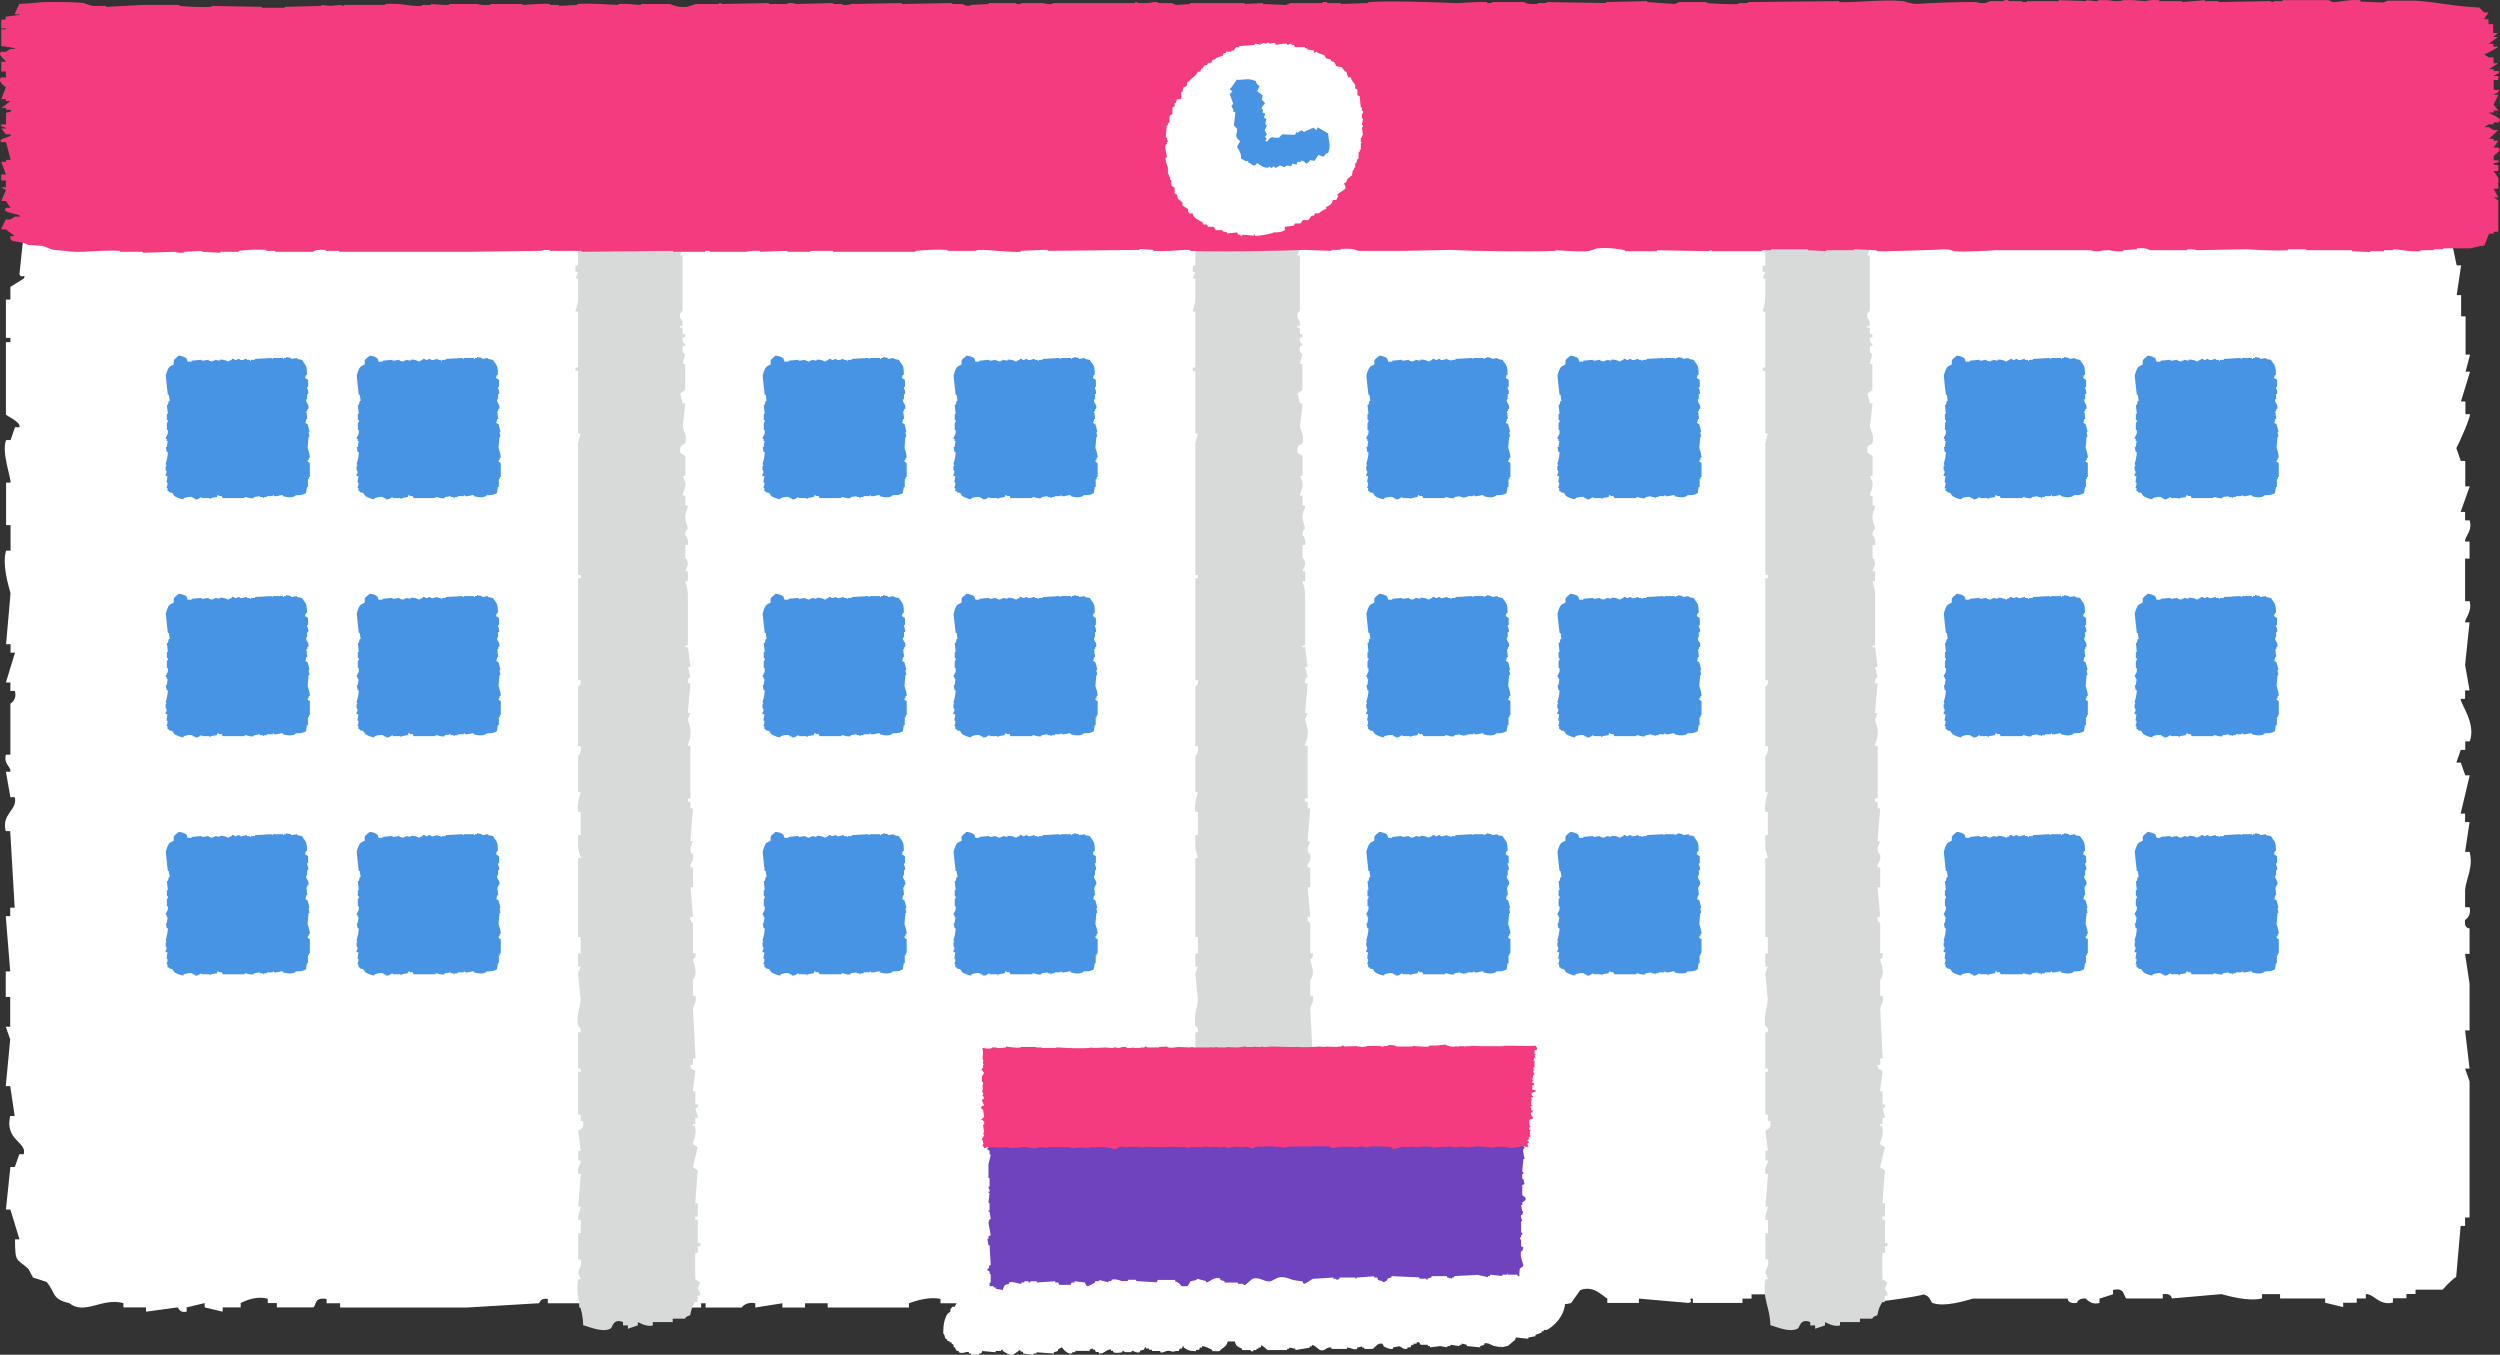 <?xml version="1.0" encoding="UTF-8"?>
<svg id="_レイヤー_2" data-name="レイヤー_2" xmlns="http://www.w3.org/2000/svg" viewBox="0 0 156.86 85">
  <rect x="0" y="0" width="156.86" height="85" fill="#333333" stroke="none"/>
  <defs>
    <style>
      .cls-1 {
        fill: #d8d9d9;
      }

      .cls-1, .cls-2, .cls-3, .cls-4, .cls-5 {
        fill-rule: evenodd;
      }

      .cls-2 {
        fill: #fff;
      }

      .cls-3 {
        fill: #7043be;
      }

      .cls-4 {
        fill: #f53b7f;
      }

      .cls-5 {
        fill: #4894e4;
      }
    </style>
  </defs>
  <g id="_文字" data-name="文字">
    <g>
      <path class="cls-2" d="M96.6,81.48c.14,0,1.37.53,1.98.27.19-.27.38-.53.57-.8.82-.32,1.35.32,1.7.53v.27h1.98v-.27c1.04.09,2.08.18,3.11.27.39-.08-.11-.32.28-.27v.27h3.11v-.27h.57v-.27h2.27v.27c.38.09.76.18,1.13.27v-.27h1.7v-.27c.47.09.94.18,1.42.27v.27c.38.12,4.01-.4,4.25-.53.45.07.49.51.57.53.79.29,2.18-.17,2.55-.27h5.95s-.03.35.57.27c0,0,.1-.34.57-.27,0,0,.31.43.85.27v-.27c.28-.09.57-.18.85-.27v-.27c.78-.2.65.46.85.53h2.27v-.27c.56-.08.57.27.57.27,1.04-.09,2.08-.18,3.11-.27.43.11,1.68.48,2.55.27v-.27h1.13v.27h2.83v.27c.38.09.75.18,1.13.27v-.27h.85v-.27h.57v-.27c.51-.03.82.74,1.7.53v-.27h.85v-.27h.57v-.27h1.7s.56-.64.85-.8c.09-1.07.19-2.13.28-3.2h.28v-.53h.28v-8.54c-.09-.27-.19-.53-.28-.8h.28c-.09-.8-.19-1.6-.28-2.4h.28v-2.93c-.09-.62-.19-1.25-.28-1.87h.28v-1.6s-.37.02-.28-.53c0,0,.42-.23.28-.8h-.28v-1.07c.04-.66.54-1.44.28-2.4h-.28c.09-.62.19-1.25.28-1.87h-.28v-.53h-.28c.19-.8.38-1.6.57-2.4h-.28c-.09-.27-.19-.53-.28-.8h-.28c.09-.27.19-.53.28-.8h.28v-.53h.28c.42-1.13-.6-2.38-.57-2.67h.28v-.53h.28c-.09-.53-.19-1.07-.28-1.6.09-.89.19-1.78.28-2.67h-.28c-.03-.22.47-.68.28-1.33h-.28v-2.67h.28v-1.07h-.28c-.04-.31.5-.69.28-1.33h-.28v-.53h-.28c.19-.53.38-1.07.57-1.6h-.28v-1.6h-.28c-.09-.27-.19-.53-.28-.8.13-.22.89-1.9.85-2.13h-.28v-.8h-.28c.19-.62.38-1.25.57-1.87h-.28c.09-.36.19-.71.28-1.07h-.28v-2.4h-.28v-1.33h-.28c.09-.62.19-1.25.28-1.87h-.28c-.09-.44-.19-.89-.28-1.33-1.68-.34-2.52-1.44-3.96-1.87h-1.7c-.09.18-.19.36-.28.53-.47-.09-.94-.18-1.42-.27v-.27c-.82-.21-1.32.62-1.7.53-.09-.18-.19-.36-.28-.53h-2.83v.27h-.57v.27c-.4.02.11-.22-.28-.27-1.04.09-2.08.18-3.11.27v-.27h-.85v-.27c-.47.18-.94.36-1.42.53v-.27h-1.42v-.27c-.69-.17-.69.19-.85.27-.4-.04-.69-.41-1.42-.27,0,0-.01.34-.57.27,0,0-.24-.38-.85-.27-.39.07.12.26-.28.27-.19-.09-.38-.18-.57-.27v.27c-.57-.09-1.13-.18-1.7-.27v.27h-1.98v.27h-.28v-.27h-.85v-.27h-.28v.27h-.85c-.09.18-.19.36-.28.53-.47.13-.52-.26-.57-.27-.78-.14-3.29.3-3.68.53-.47-.08-.73-.75-.85-.8-1.28-.55-3,.47-3.96.27v-.27c-1.89.09-3.78.18-5.66.27v.27h-.57v.27c-.6.18-1.61-.13-1.98-.27v-.27h-1.7c-.09.18-.19.36-.28.53-.57-.18-1.13-.36-1.7-.53v-.27l-2.55.27v.27c-1.23-.09-2.45-.18-3.68-.27v.27h-.57v.27h-.28c-.49-.01-.44-.49-.57-.53h-1.98v.27h-.28v-.27c-.94-.13-1.5.34-1.98.27-1.09-.17-3.87-.69-5.38-.27v.27c-.57.09-1.13.18-1.7.27v-.27h-.85v-.27h-.28v.27h-1.98c-.09.18-.19.36-.28.53-.47-.09-.94-.18-1.42-.27v-.27c-.38.09-.76.18-1.13.27v-.27h-3.4v.27c-.28.09-.57.18-.85.27-.09-.18-.19-.36-.28-.53h-.85v-.27h-.28s-.24.4-.85.27c-.39-.09.11-.32-.28-.27v.27h-5.1v.27c-.56.08-.57-.27-.57-.27h-1.42v.27h-.28v-.27h-1.7v.27c-.38.09-.76.18-1.13.27v.27c-.46-.05-.31-.41-.57-.53h-.57v-.27c-1.04.09-2.08.18-3.11.27v-.27c-1.04.09-2.08.18-3.11.27-.07.02-.08.37-.57.27v-.27h-.57v-.27c-.76.09-1.51.18-2.27.27l-.28-.27h-.28v.27h-1.13v-.27c-.94.09-1.89.18-2.83.27-.39-.09.11-.32-.28-.27v.27h-1.42c-.19.27-.38.53-.57.8-.77.2-.84-.68-1.13-.8h-1.7v.27c-.39-.04-.7-.43-1.42-.27v.27c-.49-.05-1.66-.55-2.55-.27v.27c-.38.09-.76.18-1.13.27v-.27h-.57v-.27c-.66-.2-1.53.29-1.7.27v-.27h-1.98v.27c-.62.12-.85-.27-.85-.27h-1.7v.27h-.28c-.28-.09-.57-.18-.85-.27v.27h-.57v.27c-.9.16-1.08-.81-2.27-.53v.27h-2.55v.27l-.28-.27c-.19.09-.38.18-.57.27-.19-.09-.38-.18-.57-.27v.27c-.76.09-1.51.18-2.27.27v.27h-1.42v-.27c-1.04-.09-2.08-.18-3.11-.27v.27c-.67.16-1.56-.1-1.98-.27v-.27h-2.27c-.76.18-1.51.36-2.27.53v-.27h-.85c-.19-.27-.38-.53-.57-.8-.58-.34-2.57-.44-3.11,0-.28.09-.57.18-.85.27-.09.89-.19,1.78-.28,2.67.11.34.42-.09.28.27-.28.18-.57.36-.85.53v.8h-.28v2.4h.28v.27h-.28v4.54c.05.1.96.46.85.8h-.28c-.09.27-.19.53-.28.8h-.28c-.3.77.32,2.39.28,2.67h-.28v2.67h.28v1.6h-.28c-.26.86.15,2.21.28,2.67-.09,1.07-.19,2.13-.28,3.2h.28v.53h.28c-.19.62-.38,1.25-.57,1.87h.28v.53h.28c.16.57-.28.8-.28.8v3.2h-.28c-.16.62.33.73.28,1.07h-.28c.09.53.19,1.07.28,1.6h.28c.18.84-.86,1.02-.57,2.13h.28c.09,1.6.19,3.2.28,4.8h-.28v.53h-.28c.09,1.16.19,2.31.28,3.47h-.28v1.6h.28v1.87h-.28c.09.27.19.53.28.8-.09.98-.19,1.96-.28,2.93h.28c.09.62.19,1.25.28,1.87h-.28c-.36,1.53,1.07,1.63.85,2.4h-.28c-.09.27-.19.53-.28.8h-.28c-.09.89-.19,1.78-.28,2.67h.28c.19.62.38,1.25.57,1.87h-.28c.01,1.52.08,1.15.85,1.87.09.18.19.36.28.53.28.09.57.18.85.27.59.69.3,1.08,1.42,1.33.97.79,2.04-.36,3.4,0v.27h1.42v.27c.66-.09,1.32-.18,1.98-.27.05,0,.1.37.57.27v-.27c.38-.09.76-.18,1.13-.27v.27c.38.09.76.18,1.13.27v-.27h1.13v-.27c.32-.17,1.04-.47,1.7-.27v.27h.57v.27h2.27c.25-.09,0-.66.85-.53v.27h.85v.27h7.93c1.51-.09,3.02-.18,4.53-.27.08-.02.09-.35.57-.27v.27h1.98v.27c1.89-.09,3.78-.18,5.66-.27v.27h1.98v-.27h.28v.27h2.27s.23-.39.85-.27v.27c.57-.09,1.13-.18,1.7-.27v.27h1.42v-.27h1.42v.27h5.1v-.27c.42-.16,1.32-.43,1.98-.27v.27h1.7c.07-.01.09-.35.57-.27.35.06,1.7.68,2.27.53v-.27c.47-.09.94-.18,1.42-.27h.28v.27c1.89-.09,3.78-.18,5.66-.27v-.27c.28.09.57.18.85.27v.27c.91.28,1.72-.36,2.27-.27v.27c1.73.36,5.78.04,7.08-.27.57.09,1.13.18,1.7.27v-.27h.57v-.27c1.01-.24.84.42,1.13.53h2.83c.94-.09,1.89-.18,2.83-.27,1.19.31,4.89.59,6.51.27v-.27Z"/>
      <g>
        <path class="cls-5" d="M10.45,29.87h.06c-.02.13-.04.25-.06.38.02.09.05-.03.06.06.02.13-.07.29-.06.31h.06v.19h.06c.13.19.09.03.25.13.04.06.08.13.13.19.07.05.44.22.57.19v-.06c.11-.04.38-.13.57-.06v.06h.13v.06c.22.07.35-.14.44-.13v.06h.5v.06h.06v-.06c.13-.02.25-.04.38-.06.02-.04.04-.08.06-.13h.06v.06h.19s.04.08.06.13h1.38v-.06c.15-.02.34.13.57.06v-.06c.13-.02.25-.04.38-.06v.06h.19v.06h.06v-.06h.19v-.06h.38v-.06h.06v.06c.22.04.43-.09.57-.06v.06c.26.08.65.13.82-.06.35,0,.42-.02.63-.13.02-.13.04-.25.06-.38h.06v-.5h.06v-.13h.06v-.88c-.02-.05-.16,0-.13-.19h.06v-.13h.06c.04-.13-.1-.54-.13-.63.02-.23.04-.46.06-.69h.06c-.02-.1-.04-.21-.06-.31h.06s-.1-.46-.13-.5c-.04-.02-.08-.04-.13-.06.02-.08.04-.17.06-.25h.06c-.02-.17-.04-.34-.06-.5h.06v-.13h.06c.08-.25-.11-.36-.13-.5-.01-.14.06-.13.06-.13v-.31h.06c.06-.2-.09-.31-.06-.44h.06v-.44c-.06-.04-.13-.08-.19-.13.02-.06.04-.13.06-.19h.06c0-.67-.09-.56-.31-.94-.1-.02-.21-.04-.31-.06v-.06c-.13.02-.25.04-.38.06v-.06c-.1-.02-.21-.04-.31-.06v.06h-.13v.06h-.06v-.06h-.63v.06s-.08-.04-.13-.06c-.34.02-.67.04-1.01.06v.06h-.25v.06h-.06v-.06h-.19v-.06c-.12-.02-.23.11-.44.06,0,0,0-.08-.13-.06,0,0-.05.09-.19.06,0,0-.06-.1-.19-.06v.06c-.06.02-.13.04-.19.06v.06s-.31-.18-.57-.13v.06c-.1-.02-.21-.04-.31-.06v.06h-.13v.06c-.08-.02-.17-.04-.25-.06v-.06c-.13.02-.25.04-.38.06h-.06v-.06c-.21.02-.42.04-.63.06v.06h-.25c-.02-.06-.04-.13-.06-.19-.1-.11-.32-.17-.5-.19-.09.11-.25.18-.31.31v.25c-.08.04-.17.08-.25.13-.13.12-.2.38-.25.57.04.4.08.8.13,1.2h.06c.02.13.04.25.06.38h-.06c-.02.08-.04.17-.06.25h-.06c.02.19.04.38.06.57h-.06v.38h.06c.03.14-.06.19-.06.19v.44h.06v.06c.04.26-.16.34-.13.5h.06v.13h.06c-.02.13-.04.25-.06.38h-.06c.02.1.04.21.06.31h.06c.04.13-.09.67-.13.75.02.04.04.08.06.13h-.06v.25s.09.05.06.19c0,0-.09.06-.06.19Z"/>
        <path class="cls-5" d="M22.43,29.87h.06c-.02.13-.04.25-.06.38.02.09.05-.03.06.06.02.13-.07.29-.06.31h.06v.19h.06c.13.19.09.03.25.13.04.06.08.13.13.19.07.05.44.22.57.19v-.06c.11-.04.38-.13.57-.06v.06h.13v.06c.22.07.35-.14.44-.13v.06h.5v.06h.06v-.06c.13-.02.25-.04.38-.06.02-.04.04-.08.06-.13h.06v.06h.19s.04.08.06.13h1.38v-.06c.15-.02.34.13.57.06v-.06c.13-.02.25-.04.38-.06v.06h.19v.06h.06v-.06h.19v-.06h.38v-.06h.06v.06c.22.04.43-.09.57-.06v.06c.26.08.65.13.82-.06.35,0,.42-.02.63-.13.02-.13.04-.25.06-.38h.06v-.5h.06v-.13h.06v-.88c-.02-.05-.16,0-.13-.19h.06v-.13h.06c.04-.13-.1-.54-.13-.63.02-.23.04-.46.06-.69h.06c-.02-.1-.04-.21-.06-.31h.06s-.1-.46-.13-.5c-.04-.02-.08-.04-.13-.06.02-.08.04-.17.06-.25h.06c-.02-.17-.04-.34-.06-.5h.06v-.13h.06c.08-.25-.11-.36-.13-.5-.01-.14.06-.13.06-.13v-.31h.06c.06-.2-.09-.31-.06-.44h.06v-.44c-.06-.04-.13-.08-.19-.13.02-.06.04-.13.06-.19h.06c0-.67-.09-.56-.31-.94-.1-.02-.21-.04-.31-.06v-.06c-.13.02-.25.04-.38.06v-.06c-.1-.02-.21-.04-.31-.06v.06h-.13v.06h-.06v-.06h-.63v.06s-.08-.04-.13-.06c-.34.02-.67.04-1.01.06v.06h-.25v.06h-.06v-.06h-.19v-.06c-.12-.02-.23.11-.44.06,0,0,0-.08-.13-.06,0,0-.05.09-.19.06,0,0-.06-.1-.19-.06v.06c-.06.02-.13.04-.19.06v.06s-.31-.18-.57-.13v.06c-.1-.02-.21-.04-.31-.06v.06h-.13v.06c-.08-.02-.17-.04-.25-.06v-.06c-.13.02-.25.04-.38.06h-.06v-.06c-.21.02-.42.04-.63.06v.06h-.25c-.02-.06-.04-.13-.06-.19-.1-.11-.32-.17-.5-.19-.09.11-.25.18-.31.31v.25c-.08.04-.17.08-.25.13-.13.12-.2.38-.25.57.04.4.08.8.13,1.2h.06c.02.13.04.25.06.38h-.06c-.02.08-.04.17-.06.25h-.06c.02.19.04.38.06.57h-.06v.38h.06c.03.14-.06.19-.06.19v.44h.06v.06c.04.26-.16.34-.13.5h.06v.13h.06c-.02.13-.04.25-.06.38h-.06c.02.1.04.21.06.31h.06c.04.13-.09.67-.13.75.02.04.04.08.06.13h-.06v.25s.09.05.06.19c0,0-.09.06-.06.19Z"/>
        <path class="cls-5" d="M47.9,29.87h.06c-.02.13-.04.25-.06.38.02.09.05-.03.06.06.02.13-.07.29-.06.31h.06v.19h.06c.13.19.09.03.25.13.04.06.08.13.13.19.07.05.44.22.57.19v-.06c.11-.04.38-.13.57-.06v.06h.13v.06c.22.07.35-.14.44-.13v.06h.5v.06h.06v-.06c.13-.02.25-.04.38-.06.02-.04.04-.08.06-.13h.06v.06h.19s.04.08.06.13h1.38v-.06c.15-.02.34.13.57.06v-.06c.13-.02.25-.04.38-.06v.06h.19v.06h.06v-.06h.19v-.06h.38v-.06h.06v.06c.22.04.43-.09.57-.06v.06c.26.08.65.13.82-.06.35,0,.42-.02.63-.13.02-.13.04-.25.06-.38h.06v-.5h.06v-.13h.06v-.88c-.02-.05-.16,0-.13-.19h.06v-.13h.06c.04-.13-.1-.54-.13-.63.02-.23.04-.46.06-.69h.06c-.02-.1-.04-.21-.06-.31h.06s-.1-.46-.13-.5c-.04-.02-.08-.04-.13-.06.02-.08.04-.17.06-.25h.06c-.02-.17-.04-.34-.06-.5h.06v-.13h.06c.08-.25-.11-.36-.13-.5-.01-.14.06-.13.06-.13v-.31h.06c.06-.2-.09-.31-.06-.44h.06v-.44c-.06-.04-.13-.08-.19-.13.02-.06.04-.13.06-.19h.06c0-.67-.09-.56-.31-.94-.1-.02-.21-.04-.31-.06v-.06c-.13.02-.25.04-.38.06v-.06c-.1-.02-.21-.04-.31-.06v.06h-.13v.06h-.06v-.06h-.63v.06s-.08-.04-.13-.06c-.34.02-.67.04-1.01.06v.06h-.25v.06h-.06v-.06h-.19v-.06c-.12-.02-.23.11-.44.06,0,0,0-.08-.13-.06,0,0-.05.09-.19.06,0,0-.06-.1-.19-.06v.06c-.06.02-.13.04-.19.06v.06s-.31-.18-.57-.13v.06c-.1-.02-.21-.04-.31-.06v.06h-.13v.06c-.08-.02-.17-.04-.25-.06v-.06c-.13.02-.25.04-.38.06h-.06v-.06c-.21.02-.42.04-.63.06v.06h-.25c-.02-.06-.04-.13-.06-.19-.1-.11-.32-.17-.5-.19-.09.11-.25.18-.31.31v.25c-.08.04-.17.08-.25.13-.13.12-.2.38-.25.57.04.4.08.8.13,1.2h.06c.02.13.04.25.06.38h-.06c-.02.08-.04.17-.06.25h-.06c.02.19.04.38.06.57h-.06v.38h.06c.03.14-.06.19-.06.19v.44h.06v.06c.04.26-.16.34-.13.5h.06v.13h.06c-.02.13-.04.25-.06.38h-.06c.02.1.04.21.06.31h.06c.04.13-.09.67-.13.75.02.04.04.08.06.13h-.06v.25s.09.05.06.19c0,0-.09.06-.06.19Z"/>
        <path class="cls-5" d="M59.88,29.87h.06c-.02.13-.04.25-.06.38.02.09.05-.03.06.06.02.13-.07.29-.06.31h.06v.19h.06c.13.19.09.03.25.13.04.06.08.13.13.19.07.05.44.22.57.19v-.06c.11-.04.38-.13.57-.06v.06h.13v.06c.22.07.35-.14.44-.13v.06h.5v.06h.06v-.06c.13-.02.25-.04.38-.06.02-.04.04-.08.06-.13h.06v.06h.19s.04.08.06.13h1.38v-.06c.15-.02.34.13.57.06v-.06c.13-.02.25-.04.38-.06v.06h.19v.06h.06v-.06h.19v-.06h.38v-.06h.06v.06c.22.04.43-.09.57-.06v.06c.26.08.65.13.82-.06.35,0,.42-.02.63-.13.02-.13.04-.25.06-.38h.06v-.5h.06v-.13h.06v-.88c-.02-.05-.16,0-.13-.19h.06v-.13h.06c.04-.13-.1-.54-.13-.63.02-.23.04-.46.06-.69h.06c-.02-.1-.04-.21-.06-.31h.06s-.1-.46-.13-.5c-.04-.02-.08-.04-.13-.06.02-.08.04-.17.06-.25h.06c-.02-.17-.04-.34-.06-.5h.06v-.13h.06c.08-.25-.11-.36-.13-.5-.01-.14.06-.13.06-.13v-.31h.06c.06-.2-.09-.31-.06-.44h.06v-.44c-.06-.04-.13-.08-.19-.13.02-.06.04-.13.06-.19h.06c0-.67-.09-.56-.31-.94-.1-.02-.21-.04-.31-.06v-.06c-.13.02-.25.04-.38.06v-.06c-.1-.02-.21-.04-.31-.06v.06h-.13v.06h-.06v-.06h-.63v.06s-.08-.04-.13-.06c-.34.02-.67.04-1.01.06v.06h-.25v.06h-.06v-.06h-.19v-.06c-.12-.02-.23.11-.44.06,0,0,0-.08-.13-.06,0,0-.05.09-.19.06,0,0-.06-.1-.19-.06v.06c-.06.02-.13.04-.19.06v.06s-.31-.18-.57-.13v.06c-.1-.02-.21-.04-.31-.06v.06h-.13v.06c-.08-.02-.17-.04-.25-.06v-.06c-.13.02-.25.04-.38.06h-.06v-.06c-.21.02-.42.04-.63.06v.06h-.25c-.02-.06-.04-.13-.06-.19-.1-.11-.32-.17-.5-.19-.09.11-.25.18-.31.31v.25c-.08.04-.17.08-.25.13-.13.12-.2.38-.25.57.04.4.08.8.13,1.2h.06c.02.13.04.25.06.38h-.06c-.02.08-.04.17-.06.25h-.06c.02.19.04.38.06.57h-.06v.38h.06c.03.14-.06.19-.06.19v.44h.06v.06c.04.26-.16.34-.13.5h.06v.13h.06c-.02.13-.04.25-.06.38h-.06c.02.1.04.21.06.31h.06c.04.13-.09.67-.13.75.02.04.04.08.06.13h-.06v.25s.09.05.06.19c0,0-.09.06-.06.19Z"/>
        <g>
          <path class="cls-5" d="M85.78,29.87h.06c-.02.13-.04.25-.06.38.02.09.05-.03.06.06.02.13-.07.29-.06.31h.06v.19h.06c.13.19.09.03.25.13.04.06.08.13.13.19.07.05.44.22.57.19v-.06c.11-.04.38-.13.57-.06v.06h.13v.06c.22.07.35-.14.44-.13v.06h.5v.06h.06v-.06c.13-.02.25-.04.38-.06.02-.04.04-.08.06-.13h.06v.06h.19s.04.08.06.13h1.38v-.06c.15-.02.34.13.57.06v-.06c.13-.02.25-.04.38-.06v.06h.19v.06h.06v-.06h.19v-.06h.38v-.06h.06v.06c.22.04.43-.09.57-.06v.06c.26.08.65.13.82-.06.35,0,.42-.02.63-.13.02-.13.04-.25.06-.38h.06v-.5h.06v-.13h.06v-.88c-.02-.05-.16,0-.13-.19h.06v-.13h.06c.04-.13-.1-.54-.13-.63.02-.23.04-.46.06-.69h.06c-.02-.1-.04-.21-.06-.31h.06s-.1-.46-.13-.5c-.04-.02-.08-.04-.13-.06.02-.08.04-.17.06-.25h.06c-.02-.17-.04-.34-.06-.5h.06v-.13h.06c.08-.25-.11-.36-.13-.5-.01-.14.06-.13.06-.13v-.31h.06c.06-.2-.09-.31-.06-.44h.06v-.44c-.06-.04-.13-.08-.19-.13.02-.06.04-.13.06-.19h.06c0-.67-.09-.56-.31-.94-.1-.02-.21-.04-.31-.06v-.06c-.13.02-.25.04-.38.06v-.06c-.1-.02-.21-.04-.31-.06v.06h-.13v.06h-.06v-.06h-.63v.06s-.08-.04-.13-.06c-.34.02-.67.04-1.01.06v.06h-.25v.06h-.06v-.06h-.19v-.06c-.12-.02-.23.11-.44.06,0,0,0-.08-.13-.06,0,0-.05.09-.19.06,0,0-.06-.1-.19-.06v.06c-.06.02-.13.04-.19.06v.06s-.31-.18-.57-.13v.06c-.1-.02-.21-.04-.31-.06v.06h-.13v.06c-.08-.02-.17-.04-.25-.06v-.06c-.13.02-.25.04-.38.06h-.06v-.06c-.21.02-.42.04-.63.06v.06h-.25c-.02-.06-.04-.13-.06-.19-.1-.11-.32-.17-.5-.19-.09.11-.25.18-.31.31v.25c-.08.04-.17.08-.25.13-.13.12-.2.38-.25.57.04.4.08.8.13,1.2h.06c.02.13.04.25.06.38h-.06c-.02.08-.04.17-.06.25h-.06c.02.19.04.38.06.57h-.06v.38h.06c.03.14-.06.19-.06.19v.44h.06v.06c.04.26-.16.34-.13.5h.06v.13h.06c-.02.13-.04.25-.06.38h-.06c.02.1.04.21.06.31h.06c.04.13-.09.67-.13.75.02.04.04.08.06.13h-.06v.25s.09.05.06.19c0,0-.09.06-.06.19Z"/>
          <path class="cls-5" d="M97.77,29.87h.06c-.02.13-.04.25-.06.38.02.09.05-.03.06.06.02.13-.07.29-.06.31h.06v.19h.06c.13.19.09.03.25.13.04.06.08.13.13.19.07.05.44.22.57.19v-.06c.11-.04.38-.13.57-.06v.06h.13v.06c.22.07.35-.14.44-.13v.06h.5v.06h.06v-.06c.13-.02.25-.04.38-.06.02-.04.04-.08.06-.13h.06v.06h.19s.04.08.06.13h1.38v-.06c.15-.02.34.13.57.06v-.06c.13-.02.25-.04.38-.06v.06h.19v.06h.06v-.06h.19v-.06h.38v-.06h.06v.06c.22.04.43-.09.57-.06v.06c.26.08.65.13.82-.06.35,0,.42-.02.63-.13.02-.13.04-.25.06-.38h.06v-.5h.06v-.13h.06v-.88c-.02-.05-.16,0-.13-.19h.06v-.13h.06c.04-.13-.1-.54-.13-.63.02-.23.04-.46.06-.69h.06c-.02-.1-.04-.21-.06-.31h.06s-.1-.46-.13-.5c-.04-.02-.08-.04-.13-.06.02-.08.04-.17.06-.25h.06c-.02-.17-.04-.34-.06-.5h.06v-.13h.06c.08-.25-.11-.36-.13-.5-.01-.14.06-.13.06-.13v-.31h.06c.06-.2-.09-.31-.06-.44h.06v-.44c-.06-.04-.13-.08-.19-.13.02-.06.04-.13.06-.19h.06c0-.67-.09-.56-.31-.94-.1-.02-.21-.04-.31-.06v-.06c-.13.02-.25.04-.38.06v-.06c-.1-.02-.21-.04-.31-.06v.06h-.13v.06h-.06v-.06h-.63v.06s-.08-.04-.13-.06c-.34.02-.67.04-1.01.06v.06h-.25v.06h-.06v-.06h-.19v-.06c-.12-.02-.23.11-.44.06,0,0,0-.08-.13-.06,0,0-.05.09-.19.06,0,0-.06-.1-.19-.06v.06c-.06.02-.13.04-.19.06v.06s-.31-.18-.57-.13v.06c-.1-.02-.21-.04-.31-.06v.06h-.13v.06c-.08-.02-.17-.04-.25-.06v-.06c-.13.02-.25.04-.38.06h-.06v-.06c-.21.02-.42.04-.63.06v.06h-.25c-.02-.06-.04-.13-.06-.19-.1-.11-.32-.17-.5-.19-.09.11-.25.18-.31.31v.25c-.08.04-.17.08-.25.13-.13.12-.2.38-.25.57.04.4.08.8.13,1.2h.06c.02.13.04.25.06.38h-.06c-.02.08-.04.17-.06.25h-.06c.02.19.04.38.06.57h-.06v.38h.06c.03.14-.06.19-.06.19v.44h.06v.06c.04.26-.16.34-.13.5h.06v.13h.06c-.02.13-.04.25-.06.38h-.06c.02.1.04.21.06.31h.06c.04.13-.09.67-.13.75.02.04.04.08.06.13h-.06v.25s.09.05.06.19c0,0-.09.06-.06.19Z"/>
        </g>
        <path class="cls-5" d="M122.01,29.87h.06c-.02.13-.04.25-.06.38.02.09.05-.03.06.06.02.13-.07.29-.06.31h.06v.19h.06c.13.19.09.03.25.13.04.06.08.13.13.19.07.05.44.22.57.19v-.06c.11-.04.38-.13.57-.06v.06h.13v.06c.22.07.35-.14.44-.13v.06h.5v.06h.06v-.06c.13-.02.25-.04.38-.06.02-.04.04-.08.06-.13h.06v.06h.19s.04.08.06.13h1.38v-.06c.15-.02.34.13.57.06v-.06c.13-.02.25-.04.38-.06v.06h.19v.06h.06v-.06h.19v-.06h.38v-.06h.06v.06c.22.04.43-.09.57-.06v.06c.26.08.65.13.82-.06.35,0,.42-.02.63-.13.02-.13.04-.25.06-.38h.06v-.5h.06v-.13h.06v-.88c-.02-.05-.16,0-.13-.19h.06v-.13h.06c.04-.13-.1-.54-.13-.63.02-.23.04-.46.06-.69h.06c-.02-.1-.04-.21-.06-.31h.06s-.1-.46-.13-.5c-.04-.02-.08-.04-.13-.06.02-.08.04-.17.06-.25h.06c-.02-.17-.04-.34-.06-.5h.06v-.13h.06c.08-.25-.11-.36-.13-.5-.01-.14.06-.13.06-.13v-.31h.06c.06-.2-.09-.31-.06-.44h.06v-.44c-.06-.04-.13-.08-.19-.13.02-.06.04-.13.06-.19h.06c0-.67-.09-.56-.31-.94-.1-.02-.21-.04-.31-.06v-.06c-.13.02-.25.04-.38.06v-.06c-.1-.02-.21-.04-.31-.06v.06h-.13v.06h-.06v-.06h-.63v.06s-.08-.04-.13-.06c-.34.02-.67.04-1.01.06v.06h-.25v.06h-.06v-.06h-.19v-.06c-.12-.02-.23.11-.44.06,0,0,0-.08-.13-.06,0,0-.05.09-.19.06,0,0-.06-.1-.19-.06v.06c-.06.02-.13.04-.19.06v.06s-.31-.18-.57-.13v.06c-.1-.02-.21-.04-.31-.06v.06h-.13v.06c-.08-.02-.17-.04-.25-.06v-.06c-.13.02-.25.04-.38.06h-.06v-.06c-.21.02-.42.04-.63.06v.06h-.25c-.02-.06-.04-.13-.06-.19-.1-.11-.32-.17-.5-.19-.09.11-.25.18-.31.31v.25c-.08.04-.17.08-.25.13-.13.12-.2.38-.25.57.04.4.08.8.13,1.2h.06c.02.13.04.25.06.38h-.06c-.02.08-.04.17-.06.25h-.06c.02.19.04.38.06.57h-.06v.38h.06c.03.14-.06.19-.06.19v.44h.06v.06c.04.26-.16.34-.13.5h.06v.13h.06c-.02.13-.04.25-.06.38h-.06c.02.1.04.21.06.31h.06c.04.13-.09.67-.13.75.02.04.04.08.06.13h-.06v.25s.09.05.06.19c0,0-.09.06-.06.19Z"/>
        <path class="cls-5" d="M133.99,29.87h.06c-.02.13-.04.25-.06.38.02.09.05-.03.06.06.02.13-.07.29-.06.31h.06v.19h.06c.13.19.09.03.25.13.04.06.08.13.13.19.07.05.44.22.57.19v-.06c.11-.04.38-.13.57-.06v.06h.13v.06c.22.07.35-.14.44-.13v.06h.5v.06h.06v-.06c.13-.02.25-.04.38-.06.02-.04.04-.08.06-.13h.06v.06h.19s.04.08.06.13h1.38v-.06c.15-.02.34.13.57.06v-.06c.13-.02.25-.04.38-.06v.06h.19v.06h.06v-.06h.19v-.06h.38v-.06h.06v.06c.22.04.43-.09.57-.06v.06c.26.08.65.13.82-.06.35,0,.42-.02.63-.13.02-.13.04-.25.06-.38h.06v-.5h.06v-.13h.06v-.88c-.02-.05-.16,0-.13-.19h.06v-.13h.06c.04-.13-.1-.54-.13-.63.02-.23.04-.46.06-.69h.06c-.02-.1-.04-.21-.06-.31h.06s-.1-.46-.13-.5c-.04-.02-.08-.04-.13-.06.02-.08.04-.17.06-.25h.06c-.02-.17-.04-.34-.06-.5h.06v-.13h.06c.08-.25-.11-.36-.13-.5-.01-.14.06-.13.06-.13v-.31h.06c.06-.2-.09-.31-.06-.44h.06v-.44c-.06-.04-.13-.08-.19-.13.02-.06.04-.13.06-.19h.06c0-.67-.09-.56-.31-.94-.1-.02-.21-.04-.31-.06v-.06c-.13.02-.25.04-.38.06v-.06c-.1-.02-.21-.04-.31-.06v.06h-.13v.06h-.06v-.06h-.63v.06s-.08-.04-.13-.06c-.34.02-.67.04-1.01.06v.06h-.25v.06h-.06v-.06h-.19v-.06c-.12-.02-.23.11-.44.06,0,0,0-.08-.13-.06,0,0-.05.09-.19.06,0,0-.06-.1-.19-.06v.06c-.06.02-.13.04-.19.06v.06s-.31-.18-.57-.13v.06c-.1-.02-.21-.04-.31-.06v.06h-.13v.06c-.08-.02-.17-.04-.25-.06v-.06c-.13.02-.25.04-.38.06h-.06v-.06c-.21.02-.42.04-.63.06v.06h-.25c-.02-.06-.04-.13-.06-.19-.1-.11-.32-.17-.5-.19-.09.11-.25.18-.31.31v.25c-.08.04-.17.08-.25.13-.13.12-.2.38-.25.57.04.4.08.8.13,1.2h.06c.02.13.04.25.06.38h-.06c-.02.08-.04.17-.06.25h-.06c.02.19.04.38.06.57h-.06v.38h.06c.03.14-.06.19-.06.19v.44h.06v.06c.04.26-.16.34-.13.5h.06v.13h.06c-.02.13-.04.25-.06.38h-.06c.02.1.04.21.06.31h.06c.04.13-.09.67-.13.75.02.04.04.08.06.13h-.06v.25s.09.05.06.19c0,0-.09.06-.06.19Z"/>
      </g>
      <g>
        <path class="cls-5" d="M10.45,44.81h.06c-.02.13-.04.25-.06.38.02.09.05-.03.06.06.02.13-.07.29-.06.31h.06v.19h.06c.13.19.09.03.25.13.04.06.08.13.13.19.07.05.44.22.57.19v-.06c.11-.04.38-.13.57-.06v.06h.13v.06c.22.07.35-.14.44-.13v.06h.5v.06h.06v-.06c.13-.02.25-.04.38-.06.02-.04.04-.08.06-.13h.06v.06h.19s.04.08.06.13h1.38v-.06c.15-.02.34.13.57.06v-.06c.13-.02.25-.04.38-.06v.06h.19v.06h.06v-.06h.19v-.06h.38v-.06h.06v.06c.22.04.43-.09.57-.06v.06c.26.08.65.13.82-.06.35,0,.42-.02.63-.13.02-.13.04-.25.06-.38h.06v-.5h.06v-.13h.06v-.88c-.02-.05-.16,0-.13-.19h.06v-.13h.06c.04-.13-.1-.54-.13-.63.02-.23.04-.46.06-.69h.06c-.02-.1-.04-.21-.06-.31h.06s-.1-.46-.13-.5c-.04-.02-.08-.04-.13-.06.02-.08.04-.17.06-.25h.06c-.02-.17-.04-.34-.06-.5h.06v-.13h.06c.08-.25-.11-.36-.13-.5-.01-.14.06-.13.06-.13v-.31h.06c.06-.2-.09-.31-.06-.44h.06v-.44c-.06-.04-.13-.08-.19-.13.02-.06.04-.13.06-.19h.06c0-.67-.09-.56-.31-.94-.1-.02-.21-.04-.31-.06v-.06c-.13.02-.25.04-.38.06v-.06c-.1-.02-.21-.04-.31-.06v.06h-.13v.06h-.06v-.06h-.63v.06s-.08-.04-.13-.06c-.34.02-.67.04-1.01.06v.06h-.25v.06h-.06v-.06h-.19v-.06c-.12-.02-.23.11-.44.06,0,0,0-.08-.13-.06,0,0-.05.09-.19.06,0,0-.06-.1-.19-.06v.06c-.06.02-.13.04-.19.06v.06s-.31-.18-.57-.13v.06c-.1-.02-.21-.04-.31-.06v.06h-.13v.06c-.08-.02-.17-.04-.25-.06v-.06c-.13.02-.25.04-.38.06h-.06v-.06c-.21.02-.42.04-.63.06v.06h-.25c-.02-.06-.04-.13-.06-.19-.1-.11-.32-.17-.5-.19-.09.11-.25.18-.31.31v.25c-.08.04-.17.08-.25.13-.13.12-.2.38-.25.57.04.4.08.8.13,1.2h.06c.02.13.04.25.06.38h-.06c-.02.08-.04.17-.06.25h-.06c.02.19.04.38.06.57h-.06v.38h.06c.03.14-.06.19-.06.19v.44h.06v.06c.04.26-.16.34-.13.5h.06v.13h.06c-.02.13-.04.25-.06.38h-.06c.02.1.04.21.06.31h.06c.04.13-.09.67-.13.75.02.04.04.08.06.13h-.06v.25s.09.05.06.19c0,0-.09.06-.06.19Z"/>
        <path class="cls-5" d="M22.43,44.81h.06c-.02.13-.04.25-.06.38.02.09.05-.03.06.06.02.13-.07.29-.06.31h.06v.19h.06c.13.19.09.03.25.13.04.06.08.13.13.19.07.05.44.22.57.19v-.06c.11-.04.38-.13.57-.06v.06h.13v.06c.22.07.35-.14.44-.13v.06h.5v.06h.06v-.06c.13-.02.25-.04.38-.06.02-.04.04-.08.06-.13h.06v.06h.19s.04.08.06.13h1.38v-.06c.15-.02.34.13.57.06v-.06c.13-.02.25-.04.38-.06v.06h.19v.06h.06v-.06h.19v-.06h.38v-.06h.06v.06c.22.04.43-.09.57-.06v.06c.26.08.65.13.82-.06.35,0,.42-.02.63-.13.02-.13.04-.25.06-.38h.06v-.5h.06v-.13h.06v-.88c-.02-.05-.16,0-.13-.19h.06v-.13h.06c.04-.13-.1-.54-.13-.63.02-.23.04-.46.06-.69h.06c-.02-.1-.04-.21-.06-.31h.06s-.1-.46-.13-.5c-.04-.02-.08-.04-.13-.06.02-.08.04-.17.06-.25h.06c-.02-.17-.04-.34-.06-.5h.06v-.13h.06c.08-.25-.11-.36-.13-.5-.01-.14.06-.13.06-.13v-.31h.06c.06-.2-.09-.31-.06-.44h.06v-.44c-.06-.04-.13-.08-.19-.13.02-.06.04-.13.06-.19h.06c0-.67-.09-.56-.31-.94-.1-.02-.21-.04-.31-.06v-.06c-.13.02-.25.04-.38.06v-.06c-.1-.02-.21-.04-.31-.06v.06h-.13v.06h-.06v-.06h-.63v.06s-.08-.04-.13-.06c-.34.02-.67.04-1.01.06v.06h-.25v.06h-.06v-.06h-.19v-.06c-.12-.02-.23.11-.44.06,0,0,0-.08-.13-.06,0,0-.05.09-.19.06,0,0-.06-.1-.19-.06v.06c-.06.02-.13.04-.19.06v.06s-.31-.18-.57-.13v.06c-.1-.02-.21-.04-.31-.06v.06h-.13v.06c-.08-.02-.17-.04-.25-.06v-.06c-.13.02-.25.04-.38.06h-.06v-.06c-.21.02-.42.04-.63.06v.06h-.25c-.02-.06-.04-.13-.06-.19-.1-.11-.32-.17-.5-.19-.09.11-.25.18-.31.31v.25c-.08.04-.17.08-.25.13-.13.12-.2.38-.25.57.04.4.08.8.13,1.2h.06c.02.13.04.25.06.38h-.06c-.02.08-.04.17-.06.25h-.06c.02.19.04.38.06.57h-.06v.38h.06c.03.14-.06.19-.06.19v.44h.06v.06c.04.26-.16.34-.13.5h.06v.13h.06c-.02.13-.04.25-.06.38h-.06c.02.1.04.21.06.31h.06c.04.13-.09.67-.13.75.02.04.04.08.06.13h-.06v.25s.09.05.06.19c0,0-.09.06-.06.19Z"/>
        <path class="cls-5" d="M47.9,44.81h.06c-.02.13-.04.25-.06.38.02.09.05-.03.06.06.02.13-.07.29-.06.31h.06v.19h.06c.13.19.09.03.25.13.04.06.08.13.13.19.07.05.44.22.57.19v-.06c.11-.04.38-.13.57-.06v.06h.13v.06c.22.07.35-.14.44-.13v.06h.5v.06h.06v-.06c.13-.02.25-.04.38-.06.02-.04.04-.08.06-.13h.06v.06h.19s.04.08.06.13h1.38v-.06c.15-.02.34.13.57.06v-.06c.13-.02.25-.04.38-.06v.06h.19v.06h.06v-.06h.19v-.06h.38v-.06h.06v.06c.22.04.43-.09.57-.06v.06c.26.08.65.13.82-.06.35,0,.42-.02.63-.13.02-.13.04-.25.06-.38h.06v-.5h.06v-.13h.06v-.88c-.02-.05-.16,0-.13-.19h.06v-.13h.06c.04-.13-.1-.54-.13-.63.02-.23.04-.46.06-.69h.06c-.02-.1-.04-.21-.06-.31h.06s-.1-.46-.13-.5c-.04-.02-.08-.04-.13-.06.02-.08.04-.17.06-.25h.06c-.02-.17-.04-.34-.06-.5h.06v-.13h.06c.08-.25-.11-.36-.13-.5-.01-.14.06-.13.06-.13v-.31h.06c.06-.2-.09-.31-.06-.44h.06v-.44c-.06-.04-.13-.08-.19-.13.02-.06.04-.13.06-.19h.06c0-.67-.09-.56-.31-.94-.1-.02-.21-.04-.31-.06v-.06c-.13.02-.25.04-.38.06v-.06c-.1-.02-.21-.04-.31-.06v.06h-.13v.06h-.06v-.06h-.63v.06s-.08-.04-.13-.06c-.34.02-.67.04-1.01.06v.06h-.25v.06h-.06v-.06h-.19v-.06c-.12-.02-.23.11-.44.06,0,0,0-.08-.13-.06,0,0-.05.09-.19.06,0,0-.06-.1-.19-.06v.06c-.06.02-.13.04-.19.06v.06s-.31-.18-.57-.13v.06c-.1-.02-.21-.04-.31-.06v.06h-.13v.06c-.08-.02-.17-.04-.25-.06v-.06c-.13.02-.25.04-.38.06h-.06v-.06c-.21.02-.42.04-.63.06v.06h-.25c-.02-.06-.04-.13-.06-.19-.1-.11-.32-.17-.5-.19-.09.11-.25.18-.31.31v.25c-.08.04-.17.08-.25.13-.13.12-.2.38-.25.57.04.4.08.8.13,1.2h.06c.02.13.04.25.06.38h-.06c-.02.08-.04.17-.06.25h-.06c.02.19.04.38.06.57h-.06v.38h.06c.03.14-.06.19-.06.19v.44h.06v.06c.04.26-.16.34-.13.5h.06v.13h.06c-.02.13-.04.25-.06.38h-.06c.02.1.04.21.06.31h.06c.04.13-.09.67-.13.75.02.04.04.08.06.13h-.06v.25s.09.05.06.19c0,0-.09.06-.06.19Z"/>
        <path class="cls-5" d="M59.88,44.81h.06c-.02.13-.04.25-.06.38.02.09.05-.03.06.06.02.13-.07.29-.06.31h.06v.19h.06c.13.19.09.03.25.13.04.06.08.13.13.19.07.05.44.22.57.19v-.06c.11-.04.38-.13.57-.06v.06h.13v.06c.22.07.35-.14.44-.13v.06h.5v.06h.06v-.06c.13-.02.25-.04.38-.06.02-.04.04-.08.06-.13h.06v.06h.19s.04.08.06.13h1.38v-.06c.15-.02.34.13.57.06v-.06c.13-.02.25-.04.38-.06v.06h.19v.06h.06v-.06h.19v-.06h.38v-.06h.06v.06c.22.04.43-.09.57-.06v.06c.26.08.65.13.82-.06.35,0,.42-.02.63-.13.02-.13.04-.25.06-.38h.06v-.5h.06v-.13h.06v-.88c-.02-.05-.16,0-.13-.19h.06v-.13h.06c.04-.13-.1-.54-.13-.63.02-.23.04-.46.06-.69h.06c-.02-.1-.04-.21-.06-.31h.06s-.1-.46-.13-.5c-.04-.02-.08-.04-.13-.06.02-.08.04-.17.06-.25h.06c-.02-.17-.04-.34-.06-.5h.06v-.13h.06c.08-.25-.11-.36-.13-.5-.01-.14.06-.13.06-.13v-.31h.06c.06-.2-.09-.31-.06-.44h.06v-.44c-.06-.04-.13-.08-.19-.13.02-.06.04-.13.06-.19h.06c0-.67-.09-.56-.31-.94-.1-.02-.21-.04-.31-.06v-.06c-.13.02-.25.04-.38.06v-.06c-.1-.02-.21-.04-.31-.06v.06h-.13v.06h-.06v-.06h-.63v.06s-.08-.04-.13-.06c-.34.02-.67.04-1.01.06v.06h-.25v.06h-.06v-.06h-.19v-.06c-.12-.02-.23.11-.44.06,0,0,0-.08-.13-.06,0,0-.05.09-.19.06,0,0-.06-.1-.19-.06v.06c-.06.02-.13.04-.19.06v.06s-.31-.18-.57-.13v.06c-.1-.02-.21-.04-.31-.06v.06h-.13v.06c-.08-.02-.17-.04-.25-.06v-.06c-.13.02-.25.04-.38.06h-.06v-.06c-.21.02-.42.04-.63.06v.06h-.25c-.02-.06-.04-.13-.06-.19-.1-.11-.32-.17-.5-.19-.09.11-.25.18-.31.31v.25c-.08.04-.17.08-.25.13-.13.12-.2.38-.25.57.04.4.08.8.13,1.2h.06c.02.13.04.25.06.38h-.06c-.02.08-.04.17-.06.25h-.06c.02.19.04.38.06.57h-.06v.38h.06c.03.14-.06.19-.06.19v.44h.06v.06c.04.26-.16.34-.13.5h.06v.13h.06c-.02.13-.04.25-.06.38h-.06c.02.1.04.21.06.31h.06c.04.13-.09.67-.13.75.02.04.04.08.06.13h-.06v.25s.09.05.06.19c0,0-.09.06-.06.19Z"/>
        <g>
          <path class="cls-5" d="M85.78,44.81h.06c-.02.13-.04.25-.06.38.02.09.05-.03.06.06.02.13-.07.29-.06.31h.06v.19h.06c.13.19.09.03.25.13.04.06.08.13.13.19.07.05.44.22.57.19v-.06c.11-.04.38-.13.57-.06v.06h.13v.06c.22.07.35-.14.44-.13v.06h.5v.06h.06v-.06c.13-.02.25-.04.38-.06.02-.04.04-.08.06-.13h.06v.06h.19s.04.08.06.13h1.38v-.06c.15-.02.34.13.57.06v-.06c.13-.02.25-.04.38-.06v.06h.19v.06h.06v-.06h.19v-.06h.38v-.06h.06v.06c.22.04.43-.09.57-.06v.06c.26.08.65.13.82-.06.35,0,.42-.02.63-.13.02-.13.04-.25.06-.38h.06v-.5h.06v-.13h.06v-.88c-.02-.05-.16,0-.13-.19h.06v-.13h.06c.04-.13-.1-.54-.13-.63.02-.23.04-.46.06-.69h.06c-.02-.1-.04-.21-.06-.31h.06s-.1-.46-.13-.5c-.04-.02-.08-.04-.13-.06.02-.08.04-.17.06-.25h.06c-.02-.17-.04-.34-.06-.5h.06v-.13h.06c.08-.25-.11-.36-.13-.5-.01-.14.06-.13.06-.13v-.31h.06c.06-.2-.09-.31-.06-.44h.06v-.44c-.06-.04-.13-.08-.19-.13.02-.06.04-.13.06-.19h.06c0-.67-.09-.56-.31-.94-.1-.02-.21-.04-.31-.06v-.06c-.13.02-.25.04-.38.06v-.06c-.1-.02-.21-.04-.31-.06v.06h-.13v.06h-.06v-.06h-.63v.06s-.08-.04-.13-.06c-.34.02-.67.04-1.01.06v.06h-.25v.06h-.06v-.06h-.19v-.06c-.12-.02-.23.11-.44.06,0,0,0-.08-.13-.06,0,0-.05.09-.19.06,0,0-.06-.1-.19-.06v.06c-.06.02-.13.04-.19.06v.06s-.31-.18-.57-.13v.06c-.1-.02-.21-.04-.31-.06v.06h-.13v.06c-.08-.02-.17-.04-.25-.06v-.06c-.13.02-.25.04-.38.06h-.06v-.06c-.21.02-.42.04-.63.06v.06h-.25c-.02-.06-.04-.13-.06-.19-.1-.11-.32-.17-.5-.19-.09.11-.25.18-.31.31v.25c-.08.04-.17.08-.25.13-.13.12-.2.38-.25.57.04.4.08.8.13,1.2h.06c.02.13.04.25.06.38h-.06c-.02.08-.04.17-.06.25h-.06c.02.19.04.38.06.57h-.06v.38h.06c.03.14-.06.19-.06.19v.44h.06v.06c.04.26-.16.34-.13.5h.06v.13h.06c-.02.13-.04.25-.06.38h-.06c.02.1.04.21.06.31h.06c.04.13-.09.67-.13.75.02.04.04.08.06.13h-.06v.25s.09.05.06.19c0,0-.09.06-.06.19Z"/>
          <path class="cls-5" d="M97.77,44.81h.06c-.02.13-.04.25-.06.38.02.09.05-.03.06.06.02.13-.07.29-.06.31h.06v.19h.06c.13.19.09.03.25.13.04.06.08.13.13.19.07.05.44.22.57.19v-.06c.11-.04.38-.13.57-.06v.06h.13v.06c.22.07.35-.14.44-.13v.06h.5v.06h.06v-.06c.13-.02.25-.04.38-.06.02-.04.04-.08.06-.13h.06v.06h.19s.04.08.06.13h1.38v-.06c.15-.02.34.13.57.06v-.06c.13-.02.25-.04.38-.06v.06h.19v.06h.06v-.06h.19v-.06h.38v-.06h.06v.06c.22.04.43-.09.57-.06v.06c.26.08.65.13.82-.06.35,0,.42-.02.63-.13.02-.13.04-.25.06-.38h.06v-.5h.06v-.13h.06v-.88c-.02-.05-.16,0-.13-.19h.06v-.13h.06c.04-.13-.1-.54-.13-.63.02-.23.04-.46.06-.69h.06c-.02-.1-.04-.21-.06-.31h.06s-.1-.46-.13-.5c-.04-.02-.08-.04-.13-.06.02-.08.04-.17.06-.25h.06c-.02-.17-.04-.34-.06-.5h.06v-.13h.06c.08-.25-.11-.36-.13-.5-.01-.14.06-.13.06-.13v-.31h.06c.06-.2-.09-.31-.06-.44h.06v-.44c-.06-.04-.13-.08-.19-.13.02-.06.04-.13.06-.19h.06c0-.67-.09-.56-.31-.94-.1-.02-.21-.04-.31-.06v-.06c-.13.02-.25.04-.38.06v-.06c-.1-.02-.21-.04-.31-.06v.06h-.13v.06h-.06v-.06h-.63v.06s-.08-.04-.13-.06c-.34.02-.67.04-1.01.06v.06h-.25v.06h-.06v-.06h-.19v-.06c-.12-.02-.23.11-.44.06,0,0,0-.08-.13-.06,0,0-.05.09-.19.06,0,0-.06-.1-.19-.06v.06c-.06.02-.13.04-.19.06v.06s-.31-.18-.57-.13v.06c-.1-.02-.21-.04-.31-.06v.06h-.13v.06c-.08-.02-.17-.04-.25-.06v-.06c-.13.02-.25.04-.38.06h-.06v-.06c-.21.02-.42.04-.63.06v.06h-.25c-.02-.06-.04-.13-.06-.19-.1-.11-.32-.17-.5-.19-.09.11-.25.18-.31.31v.25c-.08.04-.17.08-.25.13-.13.12-.2.38-.25.57.04.4.08.8.13,1.2h.06c.02.13.04.25.06.38h-.06c-.02.08-.04.17-.06.25h-.06c.02.19.04.38.06.57h-.06v.38h.06c.03.14-.06.19-.06.19v.44h.06v.06c.04.26-.16.34-.13.5h.06v.13h.06c-.02.13-.04.25-.06.38h-.06c.02.1.04.21.06.31h.06c.04.13-.09.67-.13.75.02.04.04.08.06.13h-.06v.25s.09.05.06.19c0,0-.09.06-.06.19Z"/>
        </g>
        <path class="cls-5" d="M122.01,44.81h.06c-.02.13-.04.25-.06.38.02.09.05-.03.06.06.02.13-.07.29-.06.31h.06v.19h.06c.13.19.09.03.25.13.04.06.08.13.13.19.07.05.44.22.57.19v-.06c.11-.04.38-.13.57-.06v.06h.13v.06c.22.07.35-.14.44-.13v.06h.5v.06h.06v-.06c.13-.02.25-.04.38-.06.02-.04.04-.08.06-.13h.06v.06h.19s.04.08.06.13h1.38v-.06c.15-.02.34.13.57.06v-.06c.13-.02.25-.04.38-.06v.06h.19v.06h.06v-.06h.19v-.06h.38v-.06h.06v.06c.22.04.43-.09.57-.06v.06c.26.08.65.13.82-.06.35,0,.42-.02.63-.13.02-.13.04-.25.06-.38h.06v-.5h.06v-.13h.06v-.88c-.02-.05-.16,0-.13-.19h.06v-.13h.06c.04-.13-.1-.54-.13-.63.02-.23.04-.46.06-.69h.06c-.02-.1-.04-.21-.06-.31h.06s-.1-.46-.13-.5c-.04-.02-.08-.04-.13-.06.02-.08.04-.17.06-.25h.06c-.02-.17-.04-.34-.06-.5h.06v-.13h.06c.08-.25-.11-.36-.13-.5-.01-.14.06-.13.06-.13v-.31h.06c.06-.2-.09-.31-.06-.44h.06v-.44c-.06-.04-.13-.08-.19-.13.02-.06.04-.13.06-.19h.06c0-.67-.09-.56-.31-.94-.1-.02-.21-.04-.31-.06v-.06c-.13.02-.25.04-.38.06v-.06c-.1-.02-.21-.04-.31-.06v.06h-.13v.06h-.06v-.06h-.63v.06s-.08-.04-.13-.06c-.34.02-.67.04-1.01.06v.06h-.25v.06h-.06v-.06h-.19v-.06c-.12-.02-.23.11-.44.06,0,0,0-.08-.13-.06,0,0-.05.09-.19.06,0,0-.06-.1-.19-.06v.06c-.06.02-.13.04-.19.06v.06s-.31-.18-.57-.13v.06c-.1-.02-.21-.04-.31-.06v.06h-.13v.06c-.08-.02-.17-.04-.25-.06v-.06c-.13.02-.25.04-.38.06h-.06v-.06c-.21.02-.42.04-.63.06v.06h-.25c-.02-.06-.04-.13-.06-.19-.1-.11-.32-.17-.5-.19-.09.11-.25.18-.31.31v.25c-.08.04-.17.08-.25.13-.13.12-.2.38-.25.57.04.4.08.8.13,1.2h.06c.02.13.04.25.06.38h-.06c-.02.08-.04.17-.06.25h-.06c.02.19.04.38.06.57h-.06v.38h.06c.03.14-.06.19-.06.19v.44h.06v.06c.04.26-.16.34-.13.5h.06v.13h.06c-.02.13-.04.25-.06.38h-.06c.02.1.04.21.06.31h.06c.04.13-.09.67-.13.75.02.04.04.08.06.13h-.06v.25s.09.05.06.19c0,0-.09.06-.06.19Z"/>
        <path class="cls-5" d="M133.99,44.81h.06c-.02.13-.04.25-.06.38.02.09.05-.03.06.06.02.13-.07.29-.06.31h.06v.19h.06c.13.19.09.03.25.13.04.06.08.13.13.19.07.05.44.22.57.19v-.06c.11-.04.38-.13.57-.06v.06h.13v.06c.22.07.35-.14.44-.13v.06h.5v.06h.06v-.06c.13-.02.25-.04.38-.06.02-.04.04-.08.06-.13h.06v.06h.19s.04.08.06.13h1.38v-.06c.15-.02.34.13.57.06v-.06c.13-.02.25-.04.38-.06v.06h.19v.06h.06v-.06h.19v-.06h.38v-.06h.06v.06c.22.04.43-.09.57-.06v.06c.26.08.65.13.82-.06.35,0,.42-.02.63-.13.02-.13.04-.25.06-.38h.06v-.5h.06v-.13h.06v-.88c-.02-.05-.16,0-.13-.19h.06v-.13h.06c.04-.13-.1-.54-.13-.63.02-.23.04-.46.06-.69h.06c-.02-.1-.04-.21-.06-.31h.06s-.1-.46-.13-.5c-.04-.02-.08-.04-.13-.06.02-.08.04-.17.06-.25h.06c-.02-.17-.04-.34-.06-.5h.06v-.13h.06c.08-.25-.11-.36-.13-.5-.01-.14.06-.13.06-.13v-.31h.06c.06-.2-.09-.31-.06-.44h.06v-.44c-.06-.04-.13-.08-.19-.13.02-.06.04-.13.06-.19h.06c0-.67-.09-.56-.31-.94-.1-.02-.21-.04-.31-.06v-.06c-.13.02-.25.04-.38.06v-.06c-.1-.02-.21-.04-.31-.06v.06h-.13v.06h-.06v-.06h-.63v.06s-.08-.04-.13-.06c-.34.02-.67.04-1.01.06v.06h-.25v.06h-.06v-.06h-.19v-.06c-.12-.02-.23.11-.44.06,0,0,0-.08-.13-.06,0,0-.05.09-.19.06,0,0-.06-.1-.19-.06v.06c-.06.02-.13.04-.19.06v.06s-.31-.18-.57-.13v.06c-.1-.02-.21-.04-.31-.06v.06h-.13v.06c-.08-.02-.17-.04-.25-.06v-.06c-.13.02-.25.04-.38.06h-.06v-.06c-.21.02-.42.04-.63.06v.06h-.25c-.02-.06-.04-.13-.06-.19-.1-.11-.32-.17-.5-.19-.09.11-.25.18-.31.31v.25c-.08.04-.17.08-.25.13-.13.12-.2.38-.25.57.04.4.08.8.13,1.2h.06c.02.13.04.25.06.38h-.06c-.02.08-.04.17-.06.25h-.06c.02.19.04.38.06.57h-.06v.38h.06c.03.14-.06.19-.06.19v.44h.06v.06c.04.26-.16.34-.13.5h.06v.13h.06c-.02.13-.04.25-.06.38h-.06c.02.1.04.21.06.31h.06c.04.13-.09.67-.13.75.02.04.04.08.06.13h-.06v.25s.09.05.06.19c0,0-.09.06-.06.19Z"/>
      </g>
      <g>
        <path class="cls-5" d="M10.45,59.75h.06c-.02.13-.04.25-.06.38.02.09.05-.03.06.06.02.13-.07.29-.06.31h.06v.19h.06c.13.19.09.03.25.13.04.06.08.13.13.19.07.05.44.22.57.19v-.06c.11-.04.38-.13.57-.06v.06h.13v.06c.22.07.35-.14.44-.13v.06h.5v.06h.06v-.06c.13-.02.25-.04.38-.06.02-.04.04-.08.06-.13h.06v.06h.19s.04.08.06.13h1.38v-.06c.15-.02.34.13.57.06v-.06c.13-.02.25-.04.38-.06v.06h.19v.06h.06v-.06h.19v-.06h.38v-.06h.06v.06c.22.04.43-.09.57-.06v.06c.26.08.65.13.82-.06.35,0,.42-.02.63-.13.02-.13.04-.25.06-.38h.06v-.5h.06v-.13h.06v-.88c-.02-.05-.16,0-.13-.19h.06v-.13h.06c.04-.13-.1-.54-.13-.63.02-.23.04-.46.06-.69h.06c-.02-.1-.04-.21-.06-.31h.06s-.1-.46-.13-.5c-.04-.02-.08-.04-.13-.06.02-.08.04-.17.06-.25h.06c-.02-.17-.04-.34-.06-.5h.06v-.13h.06c.08-.25-.11-.36-.13-.5-.01-.14.06-.13.06-.13v-.31h.06c.06-.2-.09-.31-.06-.44h.06v-.44c-.06-.04-.13-.08-.19-.13.02-.06.04-.13.06-.19h.06c0-.67-.09-.56-.31-.94-.1-.02-.21-.04-.31-.06v-.06c-.13.02-.25.04-.38.06v-.06c-.1-.02-.21-.04-.31-.06v.06h-.13v.06h-.06v-.06h-.63v.06s-.08-.04-.13-.06c-.34.02-.67.04-1.01.06v.06h-.25v.06h-.06v-.06h-.19v-.06c-.12-.02-.23.11-.44.06,0,0,0-.08-.13-.06,0,0-.05.09-.19.06,0,0-.06-.1-.19-.06v.06c-.06.02-.13.04-.19.06v.06s-.31-.18-.57-.13v.06c-.1-.02-.21-.04-.31-.06v.06h-.13v.06c-.08-.02-.17-.04-.25-.06v-.06c-.13.02-.25.04-.38.06h-.06v-.06c-.21.02-.42.04-.63.06v.06h-.25c-.02-.06-.04-.13-.06-.19-.1-.11-.32-.17-.5-.19-.09.11-.25.18-.31.31v.25c-.08.04-.17.08-.25.13-.13.12-.2.38-.25.57.04.4.08.8.13,1.2h.06c.02.13.04.25.06.38h-.06c-.02.08-.04.17-.06.25h-.06c.02.19.04.38.06.57h-.06v.38h.06c.03.14-.06.19-.06.19v.44h.06v.06c.04.26-.16.34-.13.5h.06v.13h.06c-.02.13-.04.25-.06.38h-.06c.02.1.04.21.06.31h.06c.04.13-.09.67-.13.75.02.04.04.08.06.13h-.06v.25s.09.05.06.19c0,0-.09.06-.06.19Z"/>
        <path class="cls-5" d="M22.43,59.75h.06c-.02.13-.04.25-.06.38.02.09.05-.03.06.06.02.13-.07.29-.06.31h.06v.19h.06c.13.19.09.03.25.13.04.06.08.13.13.19.07.05.44.22.57.19v-.06c.11-.04.38-.13.57-.06v.06h.13v.06c.22.07.35-.14.44-.13v.06h.5v.06h.06v-.06c.13-.02.25-.04.38-.06.02-.04.04-.08.06-.13h.06v.06h.19s.04.08.06.13h1.38v-.06c.15-.02.34.13.57.06v-.06c.13-.02.25-.04.38-.06v.06h.19v.06h.06v-.06h.19v-.06h.38v-.06h.06v.06c.22.04.43-.09.57-.06v.06c.26.08.65.13.82-.06.35,0,.42-.02.63-.13.02-.13.04-.25.06-.38h.06v-.5h.06v-.13h.06v-.88c-.02-.05-.16,0-.13-.19h.06v-.13h.06c.04-.13-.1-.54-.13-.63.02-.23.04-.46.06-.69h.06c-.02-.1-.04-.21-.06-.31h.06s-.1-.46-.13-.5c-.04-.02-.08-.04-.13-.06.02-.08.04-.17.06-.25h.06c-.02-.17-.04-.34-.06-.5h.06v-.13h.06c.08-.25-.11-.36-.13-.5-.01-.14.06-.13.06-.13v-.31h.06c.06-.2-.09-.31-.06-.44h.06v-.44c-.06-.04-.13-.08-.19-.13.02-.06.04-.13.06-.19h.06c0-.67-.09-.56-.31-.94-.1-.02-.21-.04-.31-.06v-.06c-.13.02-.25.04-.38.06v-.06c-.1-.02-.21-.04-.31-.06v.06h-.13v.06h-.06v-.06h-.63v.06s-.08-.04-.13-.06c-.34.02-.67.04-1.01.06v.06h-.25v.06h-.06v-.06h-.19v-.06c-.12-.02-.23.11-.44.06,0,0,0-.08-.13-.06,0,0-.05.09-.19.06,0,0-.06-.1-.19-.06v.06c-.06.02-.13.04-.19.06v.06s-.31-.18-.57-.13v.06c-.1-.02-.21-.04-.31-.06v.06h-.13v.06c-.08-.02-.17-.04-.25-.06v-.06c-.13.02-.25.04-.38.06h-.06v-.06c-.21.02-.42.04-.63.06v.06h-.25c-.02-.06-.04-.13-.06-.19-.1-.11-.32-.17-.5-.19-.09.11-.25.18-.31.31v.25c-.08.04-.17.08-.25.13-.13.12-.2.38-.25.57.04.4.08.8.13,1.2h.06c.02.13.04.25.06.38h-.06c-.02.08-.04.17-.06.25h-.06c.02.19.04.38.06.57h-.06v.38h.06c.03.14-.06.19-.06.19v.44h.06v.06c.04.26-.16.34-.13.5h.06v.13h.06c-.02.13-.04.25-.06.38h-.06c.02.1.04.21.06.31h.06c.04.13-.09.67-.13.75.02.04.04.08.06.13h-.06v.25s.09.05.06.19c0,0-.09.06-.06.19Z"/>
        <path class="cls-5" d="M47.9,59.75h.06c-.02.13-.04.25-.06.38.02.09.05-.03.06.06.02.13-.07.29-.06.31h.06v.19h.06c.13.19.09.03.25.13.04.06.08.13.13.19.07.05.44.22.57.19v-.06c.11-.04.38-.13.57-.06v.06h.13v.06c.22.07.35-.14.44-.13v.06h.5v.06h.06v-.06c.13-.02.25-.04.38-.06.02-.04.04-.08.06-.13h.06v.06h.19s.04.08.06.13h1.38v-.06c.15-.02.34.13.57.06v-.06c.13-.02.25-.04.38-.06v.06h.19v.06h.06v-.06h.19v-.06h.38v-.06h.06v.06c.22.04.43-.09.57-.06v.06c.26.08.65.13.82-.06.35,0,.42-.02.63-.13.02-.13.04-.25.06-.38h.06v-.5h.06v-.13h.06v-.88c-.02-.05-.16,0-.13-.19h.06v-.13h.06c.04-.13-.1-.54-.13-.63.02-.23.04-.46.06-.69h.06c-.02-.1-.04-.21-.06-.31h.06s-.1-.46-.13-.5c-.04-.02-.08-.04-.13-.06.02-.08.04-.17.06-.25h.06c-.02-.17-.04-.34-.06-.5h.06v-.13h.06c.08-.25-.11-.36-.13-.5-.01-.14.06-.13.06-.13v-.31h.06c.06-.2-.09-.31-.06-.44h.06v-.44c-.06-.04-.13-.08-.19-.13.02-.06.04-.13.06-.19h.06c0-.67-.09-.56-.31-.94-.1-.02-.21-.04-.31-.06v-.06c-.13.02-.25.04-.38.06v-.06c-.1-.02-.21-.04-.31-.06v.06h-.13v.06h-.06v-.06h-.63v.06s-.08-.04-.13-.06c-.34.02-.67.04-1.01.06v.06h-.25v.06h-.06v-.06h-.19v-.06c-.12-.02-.23.11-.44.06,0,0,0-.08-.13-.06,0,0-.05.09-.19.06,0,0-.06-.1-.19-.06v.06c-.06.02-.13.04-.19.06v.06s-.31-.18-.57-.13v.06c-.1-.02-.21-.04-.31-.06v.06h-.13v.06c-.08-.02-.17-.04-.25-.06v-.06c-.13.02-.25.04-.38.06h-.06v-.06c-.21.02-.42.04-.63.06v.06h-.25c-.02-.06-.04-.13-.06-.19-.1-.11-.32-.17-.5-.19-.09.11-.25.18-.31.31v.25c-.08.04-.17.08-.25.13-.13.12-.2.38-.25.57.04.4.08.8.13,1.2h.06c.02.13.04.25.06.38h-.06c-.02.08-.04.17-.06.25h-.06c.02.19.04.38.06.57h-.06v.38h.06c.03.14-.06.19-.06.19v.44h.06v.06c.04.26-.16.34-.13.5h.06v.13h.06c-.02.13-.04.25-.06.38h-.06c.02.1.04.21.06.31h.06c.04.13-.09.67-.13.75.02.04.04.08.06.13h-.06v.25s.09.05.06.19c0,0-.09.06-.06.19Z"/>
        <path class="cls-5" d="M59.88,59.75h.06c-.02.13-.04.25-.06.38.02.09.05-.03.06.06.02.13-.07.29-.06.31h.06v.19h.06c.13.19.09.03.25.13.04.06.08.13.13.19.07.05.44.22.57.19v-.06c.11-.04.38-.13.57-.06v.06h.13v.06c.22.07.35-.14.44-.13v.06h.5v.06h.06v-.06c.13-.02.25-.04.38-.06.02-.04.04-.08.06-.13h.06v.06h.19s.04.08.06.13h1.38v-.06c.15-.02.34.13.57.06v-.06c.13-.02.25-.04.38-.06v.06h.19v.06h.06v-.06h.19v-.06h.38v-.06h.06v.06c.22.04.43-.09.57-.06v.06c.26.08.65.13.82-.06.35,0,.42-.02.63-.13.02-.13.04-.25.06-.38h.06v-.5h.06v-.13h.06v-.88c-.02-.05-.16,0-.13-.19h.06v-.13h.06c.04-.13-.1-.54-.13-.63.02-.23.04-.46.06-.69h.06c-.02-.1-.04-.21-.06-.31h.06s-.1-.46-.13-.5c-.04-.02-.08-.04-.13-.06.02-.08.04-.17.06-.25h.06c-.02-.17-.04-.34-.06-.5h.06v-.13h.06c.08-.25-.11-.36-.13-.5-.01-.14.06-.13.06-.13v-.31h.06c.06-.2-.09-.31-.06-.44h.06v-.44c-.06-.04-.13-.08-.19-.13.02-.06.04-.13.06-.19h.06c0-.67-.09-.56-.31-.94-.1-.02-.21-.04-.31-.06v-.06c-.13.02-.25.04-.38.06v-.06c-.1-.02-.21-.04-.31-.06v.06h-.13v.06h-.06v-.06h-.63v.06s-.08-.04-.13-.06c-.34.02-.67.04-1.01.06v.06h-.25v.06h-.06v-.06h-.19v-.06c-.12-.02-.23.11-.44.06,0,0,0-.08-.13-.06,0,0-.05.09-.19.06,0,0-.06-.1-.19-.06v.06c-.06.02-.13.04-.19.06v.06s-.31-.18-.57-.13v.06c-.1-.02-.21-.04-.31-.06v.06h-.13v.06c-.08-.02-.17-.04-.25-.06v-.06c-.13.02-.25.04-.38.06h-.06v-.06c-.21.02-.42.04-.63.06v.06h-.25c-.02-.06-.04-.13-.06-.19-.1-.11-.32-.17-.5-.19-.09.11-.25.18-.31.31v.25c-.08.04-.17.08-.25.13-.13.12-.2.38-.25.57.04.4.08.8.13,1.2h.06c.02.13.04.25.06.38h-.06c-.02.08-.04.17-.06.25h-.06c.02.19.04.38.06.57h-.06v.38h.06c.03.14-.06.19-.06.19v.44h.06v.06c.04.26-.16.34-.13.5h.06v.13h.06c-.02.13-.04.25-.06.38h-.06c.02.1.04.21.06.31h.06c.04.13-.09.67-.13.75.02.04.04.08.06.13h-.06v.25s.09.05.06.19c0,0-.09.06-.06.19Z"/>
        <g>
          <path class="cls-5" d="M85.78,59.75h.06c-.02.13-.04.25-.06.38.02.09.05-.03.06.06.02.13-.07.29-.06.31h.06v.19h.06c.13.19.09.03.25.13.04.06.08.13.13.19.07.05.44.22.57.19v-.06c.11-.04.38-.13.57-.06v.06h.13v.06c.22.07.35-.14.44-.13v.06h.5v.06h.06v-.06c.13-.02.25-.04.38-.06.02-.04.04-.08.06-.13h.06v.06h.19s.04.08.06.13h1.38v-.06c.15-.02.34.13.57.06v-.06c.13-.02.25-.04.38-.06v.06h.19v.06h.06v-.06h.19v-.06h.38v-.06h.06v.06c.22.04.43-.09.57-.06v.06c.26.08.65.13.82-.06.35,0,.42-.02.63-.13.02-.13.04-.25.06-.38h.06v-.5h.06v-.13h.06v-.88c-.02-.05-.16,0-.13-.19h.06v-.13h.06c.04-.13-.1-.54-.13-.63.02-.23.04-.46.06-.69h.06c-.02-.1-.04-.21-.06-.31h.06s-.1-.46-.13-.5c-.04-.02-.08-.04-.13-.06.02-.08.04-.17.06-.25h.06c-.02-.17-.04-.34-.06-.5h.06v-.13h.06c.08-.25-.11-.36-.13-.5-.01-.14.06-.13.06-.13v-.31h.06c.06-.2-.09-.31-.06-.44h.06v-.44c-.06-.04-.13-.08-.19-.13.02-.06.04-.13.06-.19h.06c0-.67-.09-.56-.31-.94-.1-.02-.21-.04-.31-.06v-.06c-.13.02-.25.04-.38.06v-.06c-.1-.02-.21-.04-.31-.06v.06h-.13v.06h-.06v-.06h-.63v.06s-.08-.04-.13-.06c-.34.02-.67.04-1.01.06v.06h-.25v.06h-.06v-.06h-.19v-.06c-.12-.02-.23.11-.44.06,0,0,0-.08-.13-.06,0,0-.05.09-.19.06,0,0-.06-.1-.19-.06v.06c-.06.02-.13.04-.19.06v.06s-.31-.18-.57-.13v.06c-.1-.02-.21-.04-.31-.06v.06h-.13v.06c-.08-.02-.17-.04-.25-.06v-.06c-.13.02-.25.04-.38.06h-.06v-.06c-.21.02-.42.04-.63.06v.06h-.25c-.02-.06-.04-.13-.06-.19-.1-.11-.32-.17-.5-.19-.09.11-.25.18-.31.31v.25c-.08.04-.17.08-.25.13-.13.12-.2.38-.25.57.04.4.08.8.13,1.2h.06c.02.13.04.25.06.38h-.06c-.02.08-.04.17-.06.25h-.06c.02.19.04.38.06.57h-.06v.38h.06c.03.14-.06.19-.06.19v.44h.06v.06c.04.26-.16.34-.13.5h.06v.13h.06c-.02.13-.04.25-.06.38h-.06c.02.1.04.21.06.31h.06c.04.13-.09.67-.13.75.02.04.04.08.06.13h-.06v.25s.09.05.06.19c0,0-.09.06-.06.19Z"/>
          <path class="cls-5" d="M97.77,59.75h.06c-.02.13-.04.25-.06.38.02.09.05-.03.06.06.02.13-.07.29-.06.31h.06v.19h.06c.13.19.09.03.25.13.04.06.08.13.13.19.07.05.44.22.57.19v-.06c.11-.04.38-.13.57-.06v.06h.13v.06c.22.07.35-.14.44-.13v.06h.5v.06h.06v-.06c.13-.02.25-.04.38-.06.02-.04.04-.08.06-.13h.06v.06h.19s.04.08.06.13h1.38v-.06c.15-.02.34.13.57.06v-.06c.13-.02.25-.04.38-.06v.06h.19v.06h.06v-.06h.19v-.06h.38v-.06h.06v.06c.22.04.43-.09.57-.06v.06c.26.08.65.13.82-.06.35,0,.42-.02.63-.13.02-.13.04-.25.06-.38h.06v-.5h.06v-.13h.06v-.88c-.02-.05-.16,0-.13-.19h.06v-.13h.06c.04-.13-.1-.54-.13-.63.02-.23.04-.46.06-.69h.06c-.02-.1-.04-.21-.06-.31h.06s-.1-.46-.13-.5c-.04-.02-.08-.04-.13-.06.02-.08.04-.17.06-.25h.06c-.02-.17-.04-.34-.06-.5h.06v-.13h.06c.08-.25-.11-.36-.13-.5-.01-.14.06-.13.06-.13v-.31h.06c.06-.2-.09-.31-.06-.44h.06v-.44c-.06-.04-.13-.08-.19-.13.02-.06.04-.13.06-.19h.06c0-.67-.09-.56-.31-.94-.1-.02-.21-.04-.31-.06v-.06c-.13.02-.25.04-.38.06v-.06c-.1-.02-.21-.04-.31-.06v.06h-.13v.06h-.06v-.06h-.63v.06s-.08-.04-.13-.06c-.34.02-.67.04-1.01.06v.06h-.25v.06h-.06v-.06h-.19v-.06c-.12-.02-.23.11-.44.06,0,0,0-.08-.13-.06,0,0-.05.09-.19.06,0,0-.06-.1-.19-.06v.06c-.06.02-.13.04-.19.06v.06s-.31-.18-.57-.13v.06c-.1-.02-.21-.04-.31-.06v.06h-.13v.06c-.08-.02-.17-.04-.25-.06v-.06c-.13.02-.25.04-.38.06h-.06v-.06c-.21.02-.42.04-.63.06v.06h-.25c-.02-.06-.04-.13-.06-.19-.1-.11-.32-.17-.5-.19-.09.11-.25.18-.31.31v.25c-.08.04-.17.08-.25.13-.13.12-.2.38-.25.57.04.4.08.8.13,1.2h.06c.02.13.04.25.06.38h-.06c-.02.08-.04.17-.06.25h-.06c.02.19.04.38.06.57h-.06v.38h.06c.03.14-.06.19-.06.19v.44h.06v.06c.04.26-.16.34-.13.5h.06v.13h.06c-.02.13-.04.25-.06.38h-.06c.02.1.04.21.06.31h.06c.04.13-.09.67-.13.75.02.04.04.08.06.13h-.06v.25s.09.05.06.19c0,0-.09.06-.06.19Z"/>
        </g>
        <path class="cls-5" d="M122.01,59.75h.06c-.02.13-.04.25-.06.38.02.09.05-.03.06.06.02.13-.07.29-.06.31h.06v.19h.06c.13.19.09.03.25.13.04.06.08.13.13.19.07.05.44.22.57.19v-.06c.11-.04.38-.13.57-.06v.06h.13v.06c.22.07.35-.14.44-.13v.06h.5v.06h.06v-.06c.13-.02.25-.04.38-.06.02-.04.04-.08.06-.13h.06v.06h.19s.04.08.06.13h1.38v-.06c.15-.02.34.13.57.06v-.06c.13-.02.25-.04.38-.06v.06h.19v.06h.06v-.06h.19v-.06h.38v-.06h.06v.06c.22.04.43-.09.57-.06v.06c.26.08.65.13.82-.06.35,0,.42-.02.63-.13.02-.13.04-.25.06-.38h.06v-.5h.06v-.13h.06v-.88c-.02-.05-.16,0-.13-.19h.06v-.13h.06c.04-.13-.1-.54-.13-.63.02-.23.04-.46.06-.69h.06c-.02-.1-.04-.21-.06-.31h.06s-.1-.46-.13-.5c-.04-.02-.08-.04-.13-.06.02-.08.04-.17.06-.25h.06c-.02-.17-.04-.34-.06-.5h.06v-.13h.06c.08-.25-.11-.36-.13-.5-.01-.14.06-.13.06-.13v-.31h.06c.06-.2-.09-.31-.06-.44h.06v-.44c-.06-.04-.13-.08-.19-.13.02-.06.04-.13.06-.19h.06c0-.67-.09-.56-.31-.94-.1-.02-.21-.04-.31-.06v-.06c-.13.02-.25.04-.38.06v-.06c-.1-.02-.21-.04-.31-.06v.06h-.13v.06h-.06v-.06h-.63v.06s-.08-.04-.13-.06c-.34.02-.67.04-1.01.06v.06h-.25v.06h-.06v-.06h-.19v-.06c-.12-.02-.23.11-.44.06,0,0,0-.08-.13-.06,0,0-.05.09-.19.06,0,0-.06-.1-.19-.06v.06c-.06.02-.13.04-.19.06v.06s-.31-.18-.57-.13v.06c-.1-.02-.21-.04-.31-.06v.06h-.13v.06c-.08-.02-.17-.04-.25-.06v-.06c-.13.02-.25.04-.38.06h-.06v-.06c-.21.02-.42.04-.63.06v.06h-.25c-.02-.06-.04-.13-.06-.19-.1-.11-.32-.17-.5-.19-.09.11-.25.18-.31.31v.25c-.08.04-.17.08-.25.13-.13.12-.2.38-.25.57.04.4.08.8.13,1.2h.06c.02.13.04.25.06.38h-.06c-.02.08-.04.17-.06.25h-.06c.02.19.04.38.06.57h-.06v.38h.06c.03.14-.06.19-.06.19v.44h.06v.06c.04.26-.16.34-.13.5h.06v.13h.06c-.02.13-.04.25-.06.38h-.06c.02.1.04.21.06.31h.06c.04.13-.09.67-.13.75.02.04.04.08.06.13h-.06v.25s.09.05.06.19c0,0-.09.06-.06.19Z"/>
        <path class="cls-5" d="M133.99,59.75h.06c-.02.13-.04.25-.06.38.02.09.05-.03.06.06.02.13-.07.29-.06.31h.06v.19h.06c.13.19.09.03.25.13.04.06.08.13.13.19.07.05.44.22.57.19v-.06c.11-.04.38-.13.57-.06v.06h.13v.06c.22.07.35-.14.44-.13v.06h.5v.06h.06v-.06c.13-.02.25-.04.38-.06.02-.04.04-.08.06-.13h.06v.06h.19s.04.08.06.13h1.38v-.06c.15-.02.34.13.57.06v-.06c.13-.02.25-.04.38-.06v.06h.19v.06h.06v-.06h.19v-.06h.38v-.06h.06v.06c.22.04.43-.09.57-.06v.06c.26.08.65.13.82-.06.35,0,.42-.02.63-.13.02-.13.04-.25.06-.38h.06v-.5h.06v-.13h.06v-.88c-.02-.05-.16,0-.13-.19h.06v-.13h.06c.04-.13-.1-.54-.13-.63.02-.23.04-.46.06-.69h.06c-.02-.1-.04-.21-.06-.31h.06s-.1-.46-.13-.5c-.04-.02-.08-.04-.13-.06.02-.08.04-.17.06-.25h.06c-.02-.17-.04-.34-.06-.5h.06v-.13h.06c.08-.25-.11-.36-.13-.5-.01-.14.06-.13.06-.13v-.31h.06c.06-.2-.09-.31-.06-.44h.06v-.44c-.06-.04-.13-.08-.19-.13.02-.06.04-.13.06-.19h.06c0-.67-.09-.56-.31-.94-.1-.02-.21-.04-.31-.06v-.06c-.13.02-.25.04-.38.06v-.06c-.1-.02-.21-.04-.31-.06v.06h-.13v.06h-.06v-.06h-.63v.06s-.08-.04-.13-.06c-.34.02-.67.04-1.01.06v.06h-.25v.06h-.06v-.06h-.19v-.06c-.12-.02-.23.11-.44.06,0,0,0-.08-.13-.06,0,0-.05.09-.19.06,0,0-.06-.1-.19-.06v.06c-.06.02-.13.04-.19.06v.06s-.31-.18-.57-.13v.06c-.1-.02-.21-.04-.31-.06v.06h-.13v.06c-.08-.02-.17-.04-.25-.06v-.06c-.13.02-.25.04-.38.06h-.06v-.06c-.21.02-.42.04-.63.06v.06h-.25c-.02-.06-.04-.13-.06-.19-.1-.11-.32-.17-.5-.19-.09.11-.25.18-.31.31v.25c-.08.04-.17.08-.25.13-.13.12-.2.38-.25.57.04.4.08.8.13,1.2h.06c.02.13.04.25.06.38h-.06c-.02.08-.04.17-.06.25h-.06c.02.19.04.38.06.57h-.06v.38h.06c.03.14-.06.19-.06.19v.44h.06v.06c.04.26-.16.34-.13.5h.06v.13h.06c-.02.13-.04.25-.06.38h-.06c.02.1.04.21.06.31h.06c.04.13-.09.67-.13.75.02.04.04.08.06.13h-.06v.25s.09.05.06.19c0,0-.09.06-.06.19Z"/>
      </g>
      <path class="cls-1" d="M42.68,12.76v-.41h.16c-.05-.34-.1-.69-.16-1.03h.16v-.21h-.16v-3.1c0-.06-.23-.06-.16-.41h.16v-.41c.1-.07.21-.14.31-.21.2-.54.03-.77,0-1.24-.31-.07-.62-.14-.94-.21v-.21h-.31v-.21h-.78v-.21c-.1.07-.21.14-.31.21-.33,0-.31-.21-.31-.21-.34-.11-.46.2-.47.21-.16.06-.28-.31-.62-.21v.21h-.78v-.21h-1.72c-.05.21-.1.41-.16.62-.16.07-.31.14-.47.21v2.68c.06.18.44.03.31.83h-.16v2.06h-.16v1.65s.23.08.16.62c0,.03-.2.08-.16.41h.16c-.05.34-.1.69-.16,1.03h.16v1.65h-.16v.41h.16c-.05.14-.1.28-.16.41h.16v1.24c0,.4-.17.72-.16.83h.16v3.51h-.16v.21h.16v3.92h.16c-.05.21-.1.41-.16.62v8.26h.16v.21h-.16v6.4h.16c.05.35-.15.35-.16.41v3.72h.16c.08.45-.16.61-.16.62v2.27h.16c0,.09-.26.73-.16,1.24h.16v1.45h-.16v.83c.05.21.1.41.16.62h-.16v4.95h.16v1.03h-.16v.83h.16c-.05.14-.1.28-.16.41.05.55.1,1.1.16,1.65-.02.5-.28.94-.16,1.65.01.06.21.06.16.41h-.16v2.27h.16v.21h-.16v2.68h.16v.41h.16c.09.59-.29.49-.31.62.05.41.1.83.16,1.24h-.16v.62h.16c.02.27-.25.34-.16.83h.16c-.05.69-.1,1.38-.16,2.06h.16c-.05.21-.1.41-.16.62v.21h.16v.83h-.16v1.65h.16c.09.49-.14.53-.16.83.05.14.1.28.16.41h-.16c-.21,1.28.29,1.72.31,2.89.35.08,1.19.49,1.72.21.13-.07.14-.66.78-.41v.21h.31v.21c.21-.07.42-.14.62-.21v-.21s.57.34.94.21v-.21h1.25v-.21h.78s-.01-.13.31-.21c.1-.47.13-.51.31-.83h.16v-.41h.16c.05-.23-.16-.41-.16-.41.05-.14.1-.28.16-.41-.1-.07-.21-.14-.31-.21v-1.65h.16v-.41h.16v-.21h-.16v-1.45h-.16v-.21h.16v-.83h-.16c.05-.69.1-1.38.16-2.06-.1-.07-.21-.14-.31-.21.1-.41.21-.83.31-1.24-.1-.07-.21-.14-.31-.21.03-.29.24-.5.16-1.03-.05-.29-.2.08-.16-.21h.16v-.41h.16c-.05-.21-.1-.41-.16-.62h.16v-.21h-.16v-.83h-.16c.05-.41.1-.83.16-1.24-.03-.14-.36-.09-.31-.41h.16v-.41h.16c-.05-1.03-.1-2.06-.16-3.1.03-.29.24-.34.16-.83h-.16v-1.03s.2-.07.16-.62c-.05-.21-.1-.41-.16-.62,0-.02.21-.09.16-.41h-.16v-1.86c-.01-.07-.2-.06-.16-.41h.16c-.05-.62-.1-1.24-.16-1.86h.16v-1.24h-.16v-.21s.23-.2.16-.62c0,0-.17.02-.16-.41.05-.14.1-.28.16-.41h-.16c.05-.69.1-1.38.16-2.06h-.16v-.41h-.16v-.21h.16v-3.3h-.16c0-.21.22-.49.16-1.03-.05-.21-.1-.41-.16-.62.05-.14.1-.28.16-.41h-.16c.05-.62.1-1.24.16-1.86h-.16c-.04-.34.16-.41.16-.41-.05-.21-.1-.41-.16-.62h.16c-.05-.41-.1-.83-.16-1.24h-.16c-.01-.29.12.08.16-.21v-3.1c0-.37-.16-.75-.16-.83h.16v-.62h-.16c.05-.14.1-.28.16-.41,0-.41-.16-.41-.16-.41v-.83h.16c.07-.45-.16-.62-.16-.62-.04-.31.16-.41.16-.41-.05-.21-.1-.41-.16-.62-.04-.45.18-.6.16-.83h-.16v-.62h-.16c-.01-.27.19-.35.16-.83-.05-.14-.1-.28-.16-.41h.16v-1.24c-.1-.07-.21-.14-.31-.21-.11-.57.27-.48.31-.62.13-.49-.14-.78-.16-1.03.05-.48.1-.96.16-1.45h-.16c-.05-.21-.1-.41-.16-.62.1-.07.21-.14.31-.21v-1.65h-.16c.05-.21.1-.41.16-.62,0,0-.2,0-.16-.41.03-.29.19.08.16-.21,0,0-.2-.06-.16-.41h.16v-.21h-.16v-.41h-.16c-.02-.29.15.09.16-.21,0-.29-.16-.41-.16-.41-.04-.42.16-.41.16-.41v-3.51h-.16c.05-.14.1-.28.16-.41h-.16c-.05-.21-.1-.41-.16-.62.02-.12.45-.12.31-.83h-.16c-.05-.48-.1-.96-.16-1.45h.16Z"/>
      <path class="cls-1" d="M81.41,12.76v-.41h.16c-.05-.34-.1-.69-.16-1.03h.16v-.21h-.16v-3.1c0-.06-.23-.06-.16-.41h.16v-.41c.1-.07.21-.14.31-.21.2-.54.03-.77,0-1.24-.31-.07-.62-.14-.94-.21v-.21h-.31v-.21h-.78v-.21c-.1.07-.21.14-.31.21-.33,0-.31-.21-.31-.21-.34-.11-.46.2-.47.21-.16.06-.28-.31-.62-.21v.21h-.78v-.21h-1.72c-.05.21-.1.41-.16.62-.16.07-.31.14-.47.21v2.68c.06.18.44.03.31.83h-.16v2.06h-.16v1.65s.23.08.16.62c0,.03-.2.08-.16.41h.16c-.05.34-.1.69-.16,1.03h.16v1.65h-.16v.41h.16c-.05.14-.1.28-.16.41h.16v1.24c0,.4-.17.72-.16.83h.16v3.51h-.16v.21h.16v3.92h.16c-.05.21-.1.41-.16.62v8.26h.16v.21h-.16v6.4h.16c.05.35-.15.35-.16.41v3.72h.16c.08.45-.16.61-.16.62v2.27h.16c0,.09-.26.73-.16,1.24h.16v1.45h-.16v.83c.05.21.1.41.16.62h-.16v4.95h.16v1.03h-.16v.83h.16c-.05.14-.1.28-.16.41.05.55.1,1.1.16,1.65-.02.5-.28.94-.16,1.65.01.06.21.06.16.41h-.16v2.27h.16v.21h-.16v2.68h.16v.41h.16c.09.59-.29.49-.31.62.05.41.1.83.16,1.24h-.16v.62h.16c.02.27-.25.34-.16.83h.16c-.05.69-.1,1.38-.16,2.06h.16c-.05.21-.1.41-.16.62v.21h.16v.83h-.16v1.65h.16c.09.49-.14.53-.16.83.05.14.1.28.16.41h-.16c-.21,1.28.29,1.72.31,2.89.35.08,1.19.49,1.72.21.13-.07.14-.66.78-.41v.21h.31v.21c.21-.07.42-.14.62-.21v-.21s.57.34.94.21v-.21h1.25v-.21h.78s-.01-.13.31-.21c.1-.47.13-.51.31-.83h.16v-.41h.16c.05-.23-.16-.41-.16-.41.05-.14.1-.28.16-.41-.1-.07-.21-.14-.31-.21v-1.65h.16v-.41h.16v-.21h-.16v-1.45h-.16v-.21h.16v-.83h-.16c.05-.69.1-1.38.16-2.06-.1-.07-.21-.14-.31-.21.1-.41.21-.83.31-1.24-.1-.07-.21-.14-.31-.21.03-.29.24-.5.16-1.03-.05-.29-.2.08-.16-.21h.16v-.41h.16c-.05-.21-.1-.41-.16-.62h.16v-.21h-.16v-.83h-.16c.05-.41.1-.83.16-1.24-.03-.14-.36-.09-.31-.41h.16v-.41h.16c-.05-1.03-.1-2.06-.16-3.1.03-.29.24-.34.16-.83h-.16v-1.03s.2-.07.16-.62c-.05-.21-.1-.41-.16-.62,0-.02.21-.09.16-.41h-.16v-1.86c-.01-.07-.2-.06-.16-.41h.16c-.05-.62-.1-1.24-.16-1.86h.16v-1.24h-.16v-.21s.23-.2.16-.62c0,0-.17.02-.16-.41.05-.14.1-.28.16-.41h-.16c.05-.69.1-1.38.16-2.06h-.16v-.41h-.16v-.21h.16v-3.3h-.16c0-.21.22-.49.16-1.03-.05-.21-.1-.41-.16-.62.05-.14.1-.28.16-.41h-.16c.05-.62.1-1.24.16-1.86h-.16c-.04-.34.16-.41.16-.41-.05-.21-.1-.41-.16-.62h.16c-.05-.41-.1-.83-.16-1.24h-.16c-.01-.29.12.08.16-.21v-3.1c0-.37-.16-.75-.16-.83h.16v-.62h-.16c.05-.14.1-.28.16-.41,0-.41-.16-.41-.16-.41v-.83h.16c.07-.45-.16-.62-.16-.62-.04-.31.16-.41.16-.41-.05-.21-.1-.41-.16-.62-.04-.45.18-.6.16-.83h-.16v-.62h-.16c-.01-.27.19-.35.16-.83-.05-.14-.1-.28-.16-.41h.16v-1.24c-.1-.07-.21-.14-.31-.21-.11-.57.27-.48.31-.62.13-.49-.14-.78-.16-1.03.05-.48.1-.96.16-1.45h-.16c-.05-.21-.1-.41-.16-.62.1-.07.21-.14.31-.21v-1.65h-.16c.05-.21.1-.41.16-.62,0,0-.2,0-.16-.41.03-.29.19.08.16-.21,0,0-.2-.06-.16-.41h.16v-.21h-.16v-.41h-.16c-.02-.29.15.09.16-.21,0-.29-.16-.41-.16-.41-.04-.42.16-.41.16-.41v-3.51h-.16c.05-.14.1-.28.16-.41h-.16c-.05-.21-.1-.41-.16-.62.02-.12.45-.12.31-.83h-.16c-.05-.48-.1-.96-.16-1.45h.16Z"/>
      <path class="cls-1" d="M117.17,12.76v-.41h.16c-.05-.34-.1-.69-.16-1.03h.16v-.21h-.16v-3.1c0-.06-.23-.06-.16-.41h.16v-.41c.1-.07.21-.14.31-.21.2-.54.03-.77,0-1.24-.31-.07-.62-.14-.94-.21v-.21h-.31v-.21h-.78v-.21c-.1.07-.21.14-.31.21-.33,0-.31-.21-.31-.21-.34-.11-.46.2-.47.21-.16.06-.28-.31-.62-.21v.21h-.78v-.21h-1.72c-.05.21-.1.41-.16.62-.16.07-.31.14-.47.21v2.68c.06.18.44.03.31.83h-.16v2.06h-.16v1.65s.23.08.16.62c0,.03-.2.08-.16.41h.16c-.05.34-.1.69-.16,1.03h.16v1.65h-.16v.41h.16c-.05.14-.1.28-.16.41h.16v1.24c0,.4-.17.72-.16.83h.16v3.51h-.16v.21h.16v3.92h.16c-.05.21-.1.41-.16.62v8.26h.16v.21h-.16v6.4h.16c.05.35-.15.35-.16.41v3.72h.16c.08.45-.16.61-.16.62v2.27h.16c0,.09-.26.73-.16,1.24h.16v1.45h-.16v.83c.05.21.1.41.16.62h-.16v4.95h.16v1.03h-.16v.83h.16c-.05.14-.1.28-.16.41.05.55.1,1.1.16,1.65-.02.5-.28.94-.16,1.65.01.06.21.06.16.41h-.16v2.27h.16v.21h-.16v2.68h.16v.41h.16c.09.59-.29.49-.31.62.05.41.1.83.16,1.24h-.16v.62h.16c.02.27-.25.34-.16.83h.16c-.05.69-.1,1.38-.16,2.06h.16c-.05.21-.1.41-.16.62v.21h.16v.83h-.16v1.65h.16c.09.49-.14.53-.16.83.05.14.1.28.16.41h-.16c-.21,1.28.29,1.72.31,2.89.35.08,1.19.49,1.72.21.13-.07.14-.66.78-.41v.21h.31v.21c.21-.07.42-.14.62-.21v-.21s.57.34.94.21v-.21h1.25v-.21h.78s-.01-.13.31-.21c.1-.47.13-.51.31-.83h.16v-.41h.16c.05-.23-.16-.41-.16-.41.05-.14.1-.28.16-.41-.1-.07-.21-.14-.31-.21v-1.65h.16v-.41h.16v-.21h-.16v-1.45h-.16v-.21h.16v-.83h-.16c.05-.69.1-1.38.16-2.06-.1-.07-.21-.14-.31-.21.1-.41.21-.83.31-1.24-.1-.07-.21-.14-.31-.21.03-.29.24-.5.16-1.03-.05-.29-.2.08-.16-.21h.16v-.41h.16c-.05-.21-.1-.41-.16-.62h.16v-.21h-.16v-.83h-.16c.05-.41.1-.83.16-1.24-.03-.14-.36-.09-.31-.41h.16v-.41h.16c-.05-1.03-.1-2.06-.16-3.1.03-.29.24-.34.16-.83h-.16v-1.03s.2-.07.16-.62c-.05-.21-.1-.41-.16-.62,0-.02.21-.09.16-.41h-.16v-1.86c-.01-.07-.2-.06-.16-.41h.16c-.05-.62-.1-1.24-.16-1.86h.16v-1.24h-.16v-.21s.23-.2.16-.62c0,0-.17.02-.16-.41.05-.14.1-.28.16-.41h-.16c.05-.69.1-1.38.16-2.06h-.16v-.41h-.16v-.21h.16v-3.3h-.16c0-.21.22-.49.16-1.03-.05-.21-.1-.41-.16-.62.05-.14.1-.28.16-.41h-.16c.05-.62.1-1.24.16-1.86h-.16c-.04-.34.16-.41.16-.41-.05-.21-.1-.41-.16-.62h.16c-.05-.41-.1-.83-.16-1.24h-.16c-.01-.29.12.08.16-.21v-3.1c0-.37-.16-.75-.16-.83h.16v-.62h-.16c.05-.14.1-.28.16-.41,0-.41-.16-.41-.16-.41v-.83h.16c.07-.45-.16-.62-.16-.62-.04-.31.16-.41.16-.41-.05-.21-.1-.41-.16-.62-.04-.45.18-.6.16-.83h-.16v-.62h-.16c-.01-.27.19-.35.16-.83-.05-.14-.1-.28-.16-.41h.16v-1.24c-.1-.07-.21-.14-.31-.21-.11-.57.27-.48.31-.62.13-.49-.14-.78-.16-1.03.05-.48.1-.96.16-1.45h-.16c-.05-.21-.1-.41-.16-.62.1-.07.21-.14.31-.21v-1.65h-.16c.05-.21.1-.41.16-.62,0,0-.2,0-.16-.41.03-.29.19.08.16-.21,0,0-.2-.06-.16-.41h.16v-.21h-.16v-.41h-.16c-.02-.29.15.09.16-.21,0-.29-.16-.41-.16-.41-.04-.42.16-.41.16-.41v-3.51h-.16c.05-.14.1-.28.16-.41h-.16c-.05-.21-.1-.41-.16-.62.02-.12.45-.12.31-.83h-.16c-.05-.48-.1-.96-.16-1.45h.16Z"/>
      <path class="cls-4" d="M97.65,15.7c.15,0,1.39.12,2.01.06.19-.06.38-.12.57-.18.84-.07,1.37.07,1.72.12v.06h2.01v-.06c1.05.02,2.1.04,3.16.06.4-.02-.12-.07.29-.06v.06h3.16v-.06h.57v-.06h2.3v.06c.38.02.77.04,1.15.06v-.06h1.72v-.06c.48.02.96.04,1.43.06v.06c.38.03,4.07-.09,4.3-.12.45.02.5.12.57.12.8.07,2.21-.04,2.58-.06h6.03s-.03.08.57.06c0,0,.1-.08.57-.06,0,0,.32.1.86.06v-.06c.29-.02.57-.04.86-.06v-.06c.79-.05.65.11.86.12h2.3v-.06c.57-.02.57.06.57.06,1.05-.02,2.1-.04,3.16-.06.44.03,1.71.11,2.58.06v-.06h1.15v.06h2.87v.06c.38.02.77.04,1.15.06v-.06h.86v-.06h.57v-.06c.51,0,.84.17,1.72.12v-.06h.86v-.06h.57v-.06h1.72s.56-.15.86-.18c.1-.25.19-.49.29-.74h.29v-.12h.29v-1.97c-.1-.06-.19-.12-.29-.18h.29c-.1-.18-.19-.37-.29-.55h.29v-.68c-.1-.14-.19-.29-.29-.43h.29v-.37s-.38,0-.29-.12c0,0,.43-.05.29-.18h-.29v-.25c.05-.15.55-.33.29-.55h-.29c.1-.14.19-.29.29-.43h-.29v-.12h-.29c.19-.18.38-.37.57-.55h-.29c-.1-.06-.19-.12-.29-.18h-.29c.1-.06.19-.12.29-.18h.29v-.12h.29c.42-.26-.61-.55-.57-.62h.29v-.12h.29c-.1-.12-.19-.25-.29-.37.1-.21.19-.41.29-.62h-.29c-.03-.05.47-.16.29-.31h-.29v-.62h.29v-.25h-.29c-.04-.07.51-.16.29-.31h-.29v-.12h-.29c.19-.12.38-.25.57-.37h-.29v-.37h-.29c-.1-.06-.19-.12-.29-.18.13-.05.9-.44.86-.49h-.29v-.18h-.29c.19-.14.38-.29.57-.43h-.29c.1-.08.19-.16.29-.25h-.29v-.55h-.29v-.31h-.29c.1-.14.19-.29.29-.43h-.29c-.1-.1-.19-.21-.29-.31-1.7-.08-2.55-.33-4.02-.43h-1.72c-.1.04-.19.08-.29.12-.48-.02-.96-.04-1.43-.06V.01c-.83-.05-1.33.14-1.72.12-.1-.04-.19-.08-.29-.12h-2.87v.06h-.57v.06c-.41,0,.12-.05-.29-.06-1.05.02-2.1.04-3.16.06v-.06h-.86V.01c-.48.04-.96.08-1.43.12v-.06h-1.43V.01c-.69-.04-.7.04-.86.06-.4-.01-.7-.09-1.43-.06,0,0-.01.08-.57.06,0,0-.25-.09-.86-.06-.4.02.12.06-.29.06-.19-.02-.38-.04-.57-.06v.06c-.57-.02-1.15-.04-1.72-.06v.06h-2.01v.06h-.29v-.06h-.86V.01h-.29v.06h-.86c-.1.04-.19.08-.29.12-.47.03-.53-.06-.57-.06-.8-.03-3.33.07-3.73.12-.48-.02-.74-.17-.86-.18-1.3-.13-3.04.11-4.02.06v-.06c-1.91.02-3.83.04-5.74.06v.06h-.57v.06c-.61.04-1.64-.03-2.01-.06v-.06h-1.72c-.1.04-.19.08-.29.12l-1.72-.12v-.06l-2.58.06v.06c-1.24-.02-2.49-.04-3.73-.06v.06h-.57v.06h-.29c-.5,0-.45-.11-.57-.12h-2.01v.06h-.29v-.06c-.95-.03-1.52.08-2.01.06-1.1-.04-3.92-.16-5.45-.06v.06c-.57.02-1.15.04-1.72.06v-.06h-.86v-.06h-.29v.06h-2.01c-.1.04-.19.08-.29.12-.48-.02-.96-.04-1.43-.06v-.06c-.38.02-.77.04-1.15.06v-.06h-3.44v.06c-.29.02-.57.04-.86.06-.1-.04-.19-.08-.29-.12h-.86v-.06h-.29s-.24.09-.86.06c-.4-.02.12-.07-.29-.06v.06h-5.16v.06c-.57.02-.57-.06-.57-.06h-1.43v.06h-.29v-.06h-1.72v.06c-.38.02-.77.04-1.15.06v.06c-.47-.01-.31-.09-.57-.12h-.57v-.06c-1.05.02-2.1.04-3.16.06v-.06c-1.05.02-2.1.04-3.16.06-.07,0-.09.09-.57.06v-.06h-.57v-.06c-.77.02-1.53.04-2.3.06l-.29-.06h-.29v.06h-1.15v-.06c-.96.02-1.91.04-2.87.06-.39-.02.11-.07-.29-.06v.06h-1.43c-.19.06-.38.12-.57.18-.78.05-.85-.16-1.15-.18h-1.72v.06c-.39,0-.71-.1-1.43-.06v.06c-.49-.01-1.68-.13-2.58-.06v.06c-.38.02-.77.04-1.15.06v-.06h-.57v-.06c-.67-.05-1.55.07-1.72.06v-.06h-2.01v.06c-.62.03-.86-.06-.86-.06h-1.72v.06h-.29c-.29-.02-.57-.04-.86-.06v.06h-.57v.06c-.91.04-1.1-.19-2.3-.12v.06h-2.58v.06l-.29-.06c-.19.02-.38.04-.57.06-.19-.02-.38-.04-.57-.06v.06c-.77.02-1.53.04-2.3.06v.06h-1.43v-.06c-1.05-.02-2.1-.04-3.16-.06v.06c-.68.04-1.58-.02-2.01-.06v-.06h-2.3c-.77.04-1.53.08-2.3.12v-.06h-.86c-.19-.06-.38-.12-.57-.18-.59-.08-2.6-.1-3.16,0-.29.02-.57.04-.86.06-.1.21-.19.41-.29.62.11.08.43-.02.29.06-.29.04-.57.08-.86.12v.18H.08v.55h.29v.06H.08v1.05s.97.11.86.18h-.29c-.1.06-.19.12-.29.18H.08c-.3.18.33.55.29.62H.08v.62h.29v.37H.08c-.26.2.15.51.29.62-.1.25-.19.49-.29.74h.29v.12h.29c-.19.14-.38.29-.57.43h.29v.12h.29c.17.13-.29.18-.29.18v.74H.08c-.16.14.34.17.29.25H.08c.1.12.19.25.29.37h.29c.18.19-.88.24-.57.49h.29c.1.37.19.74.29,1.11h-.29v.12H.08c.1.27.19.53.29.8H.08v.37h.29v.43H.08c.1.06.19.12.29.18-.1.23-.19.45-.29.68h.29c.1.14.19.29.29.43h-.29c-.37.35,1.09.38.86.55h-.29c-.1.06-.19.12-.29.18h-.29c-.1.21-.19.41-.29.62h.29c.19.14.38.29.57.43h-.29c.01.35.08.27.86.43.1.04.19.08.29.12.29.02.57.04.86.06.6.16.3.25,1.43.31.99.18,2.07-.08,3.44,0v.06h1.43v.06c.67-.02,1.34-.04,2.01-.06.06,0,.1.08.57.06v-.06c.38-.02.77-.04,1.15-.06v.06c.38.02.77.04,1.15.06v-.06h1.15v-.06c.32-.04,1.05-.11,1.72-.06v.06h.57v.06h2.3c.26-.02,0-.15.86-.12v.06h.86v.06h8.03c1.53-.02,3.06-.04,4.59-.06.08,0,.09-.08.57-.06v.06h2.01v.06c1.91-.02,3.83-.04,5.74-.06v.06h2.01v-.06h.29v.06h2.3s.23-.09.86-.06v.06c.57-.02,1.15-.04,1.72-.06v.06h1.43v-.06h1.43v.06h5.17v-.06c.42-.04,1.34-.1,2.01-.06v.06h1.72c.07,0,.09-.08.57-.06.36.01,1.72.16,2.3.12v-.06c.48-.02.96-.04,1.43-.06h.29v.06c1.91-.02,3.83-.04,5.74-.06v-.06c.29.02.57.04.86.06v.06c.93.06,1.75-.08,2.3-.06v.06c1.75.08,5.85,0,7.17-.06.57.02,1.15.04,1.72.06v-.06h.57v-.06c1.02-.05.85.1,1.15.12h2.87c.96-.02,1.91-.04,2.87-.06,1.2.07,4.96.14,6.6.06v-.06Z"/>
      <g>
        <path class="cls-2" d="M73.21,9.06h-.07c-.09.26.1.69.07.83h-.07c-.04.2.1.5.14.63v.42h.07v.14h.07v.21h.07v.35c.07.05.14.09.21.14v.35l.14.07c.02.09.05.19.07.28.09.07.19.14.28.21v.21c.12.07.23.14.35.21v.21h.07v.07h.21c.09.34.37.39.63.56.02.05.05.09.07.14h.21s.05.09.07.14h.35c.05.07.09.14.14.21h.42v.07c.09.02.19.05.28.07v.07l.63-.07s.05.09.07.14h.14v.07c.1.03.14-.07.14-.07.23.02.46.05.7.07v-.07h.07v.07c.2.04,1.1-.13,1.18-.21.39,0,.46-.02.7-.14v-.21l.56-.07s.05-.09.07-.14h.35c.05-.07.09-.14.14-.21h.35c.07-.09.14-.19.21-.28h.14s.05-.09.07-.14h.21c.18-.09.22-.22.49-.28v-.14c.22-.05.37-.19.42-.42h.21c.05-.09.09-.19.14-.28h-.07v-.07c.16-.12.32-.23.49-.35.07-.15-.07-.27-.07-.35.05-.02.09-.05.14-.07.02-.07.05-.14.07-.21.09-.07.19-.14.28-.21.02-.12.05-.23.07-.35h.07v-.14h.07v-.28h.07c.02-.09.05-.19.07-.28h.07v-.42h.07v-.14h.07v-.42c.02-.1.07.03.07-.07h-.07v-.28h.07v-.14h.07c-.02-.16-.05-.32-.07-.49,0-.01.09-.03.07-.14h-.07c.02-.14.05-.28.07-.42h-.07v-.28s.11-.06.07-.21h-.07v-.21h-.07c-.02-.23-.05-.46-.07-.7-.05-.02-.09-.05-.14-.07v-.35s-.09-.05-.14-.07v-.21c-.09-.19-.22-.22-.28-.49h-.14c-.09-.05-.08-.27-.14-.35h-.07c-.07-.09-.14-.19-.21-.28l-.35-.07c-.05-.09-.09-.19-.14-.28h-.14s-.05-.09-.07-.14c-.09-.02-.19-.05-.28-.07-.05-.07-.09-.14-.14-.21-.14-.05-.28-.09-.42-.14v-.07c-.07.02-.14.05-.21.07v-.14l-.42-.07v-.07h-.14v-.07h-.63s-.05-.09-.07-.14h-.14v-.07c-.13-.04-.21.07-.21.07h-.07v-.07c-.25-.05-.55.06-.7.07l-.07-.14c-.12.02-.23.05-.35.07v-.07c-.16-.03-.21.07-.21.07-.07-.02-.14-.05-.21-.07v.07h-.14v.07c-.05,0-.18-.11-.35-.07v.07c-.32.02-.65.05-.97.07v.07h-.21c-.05.07-.09.14-.14.21h-.14v.07h-.35v.07c-.19.05-.16.02-.21.21-.23.02-.38.08-.49.21-.19.05-.16.02-.21.21h-.21s-.05.09-.07.14h-.14c-.05.07-.09.14-.14.21h-.07c-.02.07-.05.14-.07.21h-.14c-.05.07-.09.14-.14.21-.16.14-.32.28-.49.42-.18.21.08.24-.28.35-.02.09-.05.19-.07.28h-.07v.42c-.06.1-.18,0-.28.07-.02.07-.05.14-.07.21h-.07v.21s-.09.05-.14.07v.42s-.09.05-.14.07c-.09.15,0,.3-.07.49h-.07v.14h-.07c-.02.25-.05.51-.07.76h.07c.02.09.05.19.07.28h-.07v.14Z"/>
        <g>
          <path class="cls-5" d="M78.25,9.98s-.03.06-.04.09c.1.04.21.08.31.12-.01.03-.03.06-.04.09.25.15.22.17.4-.05.32.24.42.29.7.3.01-.03.03-.06.04-.09.05.04.09.07.14.11.05-.04.1-.08.15-.12.05.04.09.07.14.11.09-.05.17-.11.26-.16.1.04.21.08.31.12.01-.03.03-.06.04-.09.15-.02.18-.03.35.03.03-.06.05-.12.08-.18.08.02.16.05.25.07.03-.06.05-.12.08-.18.06,0,.12.01.18.02.01-.03.03-.06.04-.09.36.02.22.42.57-.04.16.05.05.06.18.02.02.02.05.04.07.05.09-.13.18-.26.27-.39.1.04.21.08.31.12.12-.17.16-.22.3-.25.19-.54,0-.75,0-1.21-.22-.13-.44-.26-.66-.39-.03.06-.05.12-.08.18-.07-.05-.14-.11-.2-.16-.2.09-.39.18-.59.27-.05-.04-.09-.07-.14-.11-.09.05-.17.11-.26.16-.02-.02-.05-.04-.07-.05l-.08.18c-.27-.01-.55-.02-.82-.03-.06.07-.13.14-.19.21-.37.06-.43-.21-.76.25-.13-.06-.25-.12-.38-.18-.22.19-.44.31-.69.3l-.16.36s.05.04.07.05c-.01.03-.03.06-.04.09-.02-.02-.05-.04-.07-.05-.11.32-.13.29.04.52Z"/>
          <path class="cls-5" d="M78.8,10.18l.09.05c.05-.1.1-.2.15-.3.03.02.06.03.09.05.16-.23.19-.21-.03-.4.26-.31.32-.4.35-.67-.03-.02-.06-.03-.09-.05.04-.04.08-.09.12-.13-.04-.05-.08-.11-.11-.16.04-.04.08-.09.12-.13-.05-.09-.09-.18-.14-.27.05-.1.1-.2.15-.3-.03-.02-.06-.03-.09-.05-.01-.15-.02-.18.06-.35-.06-.03-.11-.06-.17-.09.03-.08.06-.16.09-.24-.06-.03-.11-.06-.17-.09.01-.06.02-.12.03-.18-.03-.02-.06-.03-.09-.05.04-.36.43-.19,0-.57.06-.16.06-.05.03-.18.02-.02.04-.04.06-.06-.12-.1-.25-.2-.37-.3.05-.1.1-.2.15-.3-.16-.13-.21-.17-.23-.32-.53-.23-.75-.05-1.2-.09-.15.21-.29.42-.44.63.06.03.11.06.17.09-.06.06-.12.13-.17.19.07.2.15.4.22.6-.04.04-.08.09-.12.13l.14.27s-.04.04-.06.06c.06.03.11.06.17.09-.03.27-.06.54-.09.81.07.07.13.14.2.21.03.37-.24.42.19.78-.07.12-.14.25-.2.37.18.23.28.46.25.71.11.06.23.13.34.19.02-.02.04-.04.06-.06.03.02.06.03.09.05-.02.02-.04.04-.06.06.31.14.28.15.52,0Z"/>
        </g>
      </g>
      <path class="cls-3" d="M83.22,83.85h-.56v.08h-.07v-.08h-.42s0,.1-.14.08v-.08h-.07s-.09.05-.14.08v-.08h-.28v.08c-.09-.03-.19-.05-.28-.08v.08c-.16-.03-.33-.05-.49-.08v.08c-.07.03-.14.05-.21.08v.08c-.09-.03-.19-.05-.28-.08v-.08h-.42v-.08h-.42v.08h-.07v-.08c-.1,0-.14.08-.14.08-.12-.03-.23-.05-.35-.08v.08h-.14c-.05.08-.09.16-.14.23-.07-.03-.14-.05-.21-.08v-.08h-.14v-.08c-.17-.07-.35.08-.42.08-.1,0,.03-.05-.07-.08h-.42v.08h-.21v.08c-.21.03-.15-.13-.21-.16-.17-.07-.26.07-.35.08-.17.01-.26-.13-.49-.08v.08c-.12-.03-.23-.05-.35-.08v-.08c-.07.03-.14.05-.21.08v.08c-.26-.03-.51-.05-.77-.08-.03.01-.02.15-.14.16h-.07v-.08c-.59-.18-1.77,0-2.23-.08h-.35c-.05.02-.03.17-.14.16v-.08h-.14v-.08h-.77v.08c-.15.02-.29-.18-.49-.08-.07.1-.14.21-.21.31-.16-.02-.18,0-.28-.08v-.08h-.14v-.08h-.14v-.08h-.63v.08c-.12-.03-.23-.05-.35-.08v.08c-.09.03-.19.05-.28.08v-.08h-.56v.08h-.35v-.08h-.14v-.08h-.42v.08h-.07v-.08h-.77c-.02.05-.05.1-.07.16-.07-.03-.14-.05-.21-.08v-.08c-.14.03-.28.05-.42.08v.08c-.4.15-.61-.26-.98-.16v.08c-.23.03-.46.05-.7.08v-.08h-.14v-.08c-.16-.05-.18.06-.28.08h-.49v-.08c-.09.03-.19.05-.28.08v-.08c-.14-.01-.21.08-.28.16h-.07c-.02-.1-.05-.21-.07-.31h-.07v-.08h.07v-.23h.07v-.08h-.07v-.47h-.07c-.05-.22.11-.56.14-.7-.02-.16-.05-.31-.07-.47h.07c-.02-.39-.05-.78-.07-1.17v-.08h.07v-.55h-.07v-.16s-.17-.04-.14-.16h.07c.02-.08.05-.16.07-.23h.07c-.02-.42-.05-.83-.07-1.25h-.07c-.02-.13-.05-.26-.07-.39h.07v-.16s.09-.05.14-.08c-.05-.26-.09-.52-.14-.78.02-.08.05-.16.07-.23h.07c-.02-.16-.05-.31-.07-.47h-.07v-.08h.07v-.47h-.07c.02-.21.05-.42.07-.62h-.07v-.08h.07c.02-.17-.08-.22-.07-.31h.07v-.55h-.07v-.86c.01-.05.15-.56.14-.62h-.07v-.23s-.09-.05-.14-.08v-.08h.07v-.23h.07v-.55h.07v-.08h-.07v-.47c.02-.11.08.03.07-.08h-.07c-.09-.61.09-1.38-.07-1.87h.07v-.08c.08.04.32.16.49.08.02-.05.05-.1.07-.16h.28v.08c.23.06.4-.05.56-.08v-.16c.23.05.54.27.91.16v-.08h.91v.08h.35v.08h.84s.06-.11.21-.08c.4.1,1.38.18,1.88.08v-.08s.14.07.28.08c.23-.03.46-.05.7-.08.09,0,.22.13.42.08,0,0,.03-.11.21-.08v.08c.27.05.3-.25.56-.16.02.05.05.1.07.16.16.07.36-.08.42-.08v.08h.42v-.08h.21c.02-.05.05-.1.07-.16.11-.02.09.14.14.16h.7v-.08c.16-.03.33-.05.49-.08.02.05.05.1.07.16.19.09.54-.06.63-.08.23.03.46.05.7.08.05-.03.09-.05.14-.08.1,0-.03.05.07.08h1.05v-.08s.09.05.14.08c.16.01.19-.08.28-.08v.08h.56v-.08c.19.03.37.05.56.08.32.01.47-.18.63-.16v.08h.49v-.08l.21.08h.21v-.08c.14-.02.14.08.14.08.23.05.32-.06.49-.08.35.03.7.05,1.05.08h.49c.1-.02-.03-.08.07-.08v.08c.41.08,1.02-.02,1.32-.08.12.03.23.05.35.08v-.08c.26.03.51.05.77.08v-.08h.21c.02-.05.05-.1.07-.16.11-.02.09.14.14.16.26-.03.51-.05.77-.08v.08h.21v.08c.12-.03.23-.05.35-.08v-.08h.84s.06.12.21.08v-.08h.21c.02-.05.05-.1.07-.16.2-.08.39.09.49.16v.08h.98v-.08h.07c.1,0,.7.17.91.08.02-.05.05-.1.07-.16h.42s.51-.17.56-.16v.08c.15.1.27.3.56.23v-.08c.07.03.14.05.21.08v-.08h.35v.08h.07v-.08h.35v-.08c.05,0,.44.08.63.08h1.32v-.08h.21c.66-.03,1.15.11,1.74,0,.02.15.15.4.07.62-.05.03-.09.05-.14.08v.55h.07c.02.14-.07.16-.07.16.02.16.05.31.07.47h-.07c-.02.13-.05.26-.07.39h.07v1.09h-.07v.31h.07c.02.16-.07.16-.07.16-.05.26.09.5.07.62h-.07c-.02.26-.05.52-.07.78,0,.01.09.03.07.16h-.07v.31h.07c.02.1.05.21.07.31-.05.03-.09.05-.14.08v.62c.03.08.26.1.21.31-.07.05-.14.1-.21.16v.16h-.07c.02.13.05.26.07.39h.07c-.02.08-.05.16-.07.23h-.07c-.05.19.08.3.07.39h-.07v.7s.1.02.07.16h-.07v.16h-.07c-.03.13.07.13.07.16v.39s.09.05.14.08c-.02.08-.05.16-.07.23h-.07c-.1.36.17.84.14.93-.07.05-.14.1-.21.16-.06.14-.05.79,0,1.01h.07v.08h-.07c-.02.16-.05.31-.07.47h.07v.16h.07v.08h-.07v.7c.02.11.09-.03.07.08h-.07v.16h-.07v.47h-.07c-.03.16.07.23.07.23.03.2-.07.23-.07.23-.05.23.07.47.07.47h-.07v.16c-.12-.06-.27-.24-.49-.16v.08c-.16.08-.41.27-.7.16v-.08h-.14v-.08h-.63v.08c-.09.03-.19.05-.28.08v-.08h-.35v-.08h-.35v-.08c-.15-.04-.46.13-.56.16h-.28v-.08h-.49v.08c-.28.08-.44-.17-.56-.16v.08c-.28.03-.56.05-.84.08v.08c-.21.03-.14-.13-.21-.16-.22-.1-.72.02-.84.08-.1-.01-.23-.13-.42-.08v.08c-.19-.03-.37-.05-.56-.08-.02.05-.05.1-.07.16-.07.03-.14.05-.21.08v.08c-.07.03-.14.05-.21.08-.04-.19-.07-.17-.14-.31-.2-.04-1.03-.18-1.32-.08v.08c-.07.03-.14.05-.21.08v-.08h-.14v-.08c-.29-.1-.42.17-.49.16v-.08c-.26-.03-.51-.05-.77-.08-.21.08-.42.16-.63.23-.05-.08-.09-.16-.14-.23Z"/>
      <path class="cls-4" d="M83.38,71.92h-.58v.03h-.07v-.03h-.43s0,.04-.14.03v-.03h-.07l-.14.03v-.03h-.29v.03c-.1-.01-.19-.02-.29-.03v.03c-.17-.01-.34-.02-.5-.03v.03c-.07.01-.14.02-.22.03v.03c-.1-.01-.19-.02-.29-.03v-.03h-.43v-.03h-.43v.03h-.07v-.03c-.1,0-.14.03-.14.03l-.36-.03v.03h-.14s-.1.06-.14.1l-.22-.03v-.03h-.14v-.03c-.18-.03-.36.03-.43.03-.1,0,.03-.02-.07-.03h-.43v.03h-.22v.03c-.22.01-.15-.05-.22-.06-.17-.03-.27.03-.36.03-.17,0-.27-.05-.5-.03v.03c-.12-.01-.24-.02-.36-.03v-.03c-.07.01-.14.02-.22.03v.03c-.26-.01-.53-.02-.79-.03-.03,0-.02.06-.14.06h-.07v-.03c-.61-.07-1.83,0-2.31-.03h-.36c-.05,0-.03.07-.14.06v-.03h-.14v-.03h-.79v.03c-.15.01-.3-.08-.5-.03-.07.04-.14.09-.22.13-.16,0-.19,0-.29-.03v-.03h-.14v-.03h-.14v-.03h-.65v.03c-.12-.01-.24-.02-.36-.03v.03c-.1.01-.19.02-.29.03v-.03h-.58v.03h-.36v-.03h-.14v-.03h-.43v.03h-.07v-.03h-.79s-.05.04-.07.06c-.07-.01-.14-.02-.22-.03v-.03c-.14.01-.29.02-.43.03v.03c-.41.06-.63-.11-1.01-.06v.03c-.24.01-.48.02-.72.03v-.03h-.14v-.03c-.17-.02-.19.03-.29.03h-.5v-.03c-.1.01-.19.02-.29.03v-.03c-.15,0-.22.03-.29.06h-.07l-.07-.13h-.07v-.03h.07v-.1h.07v-.03h-.07v-.19h-.07c-.05-.09.11-.23.14-.29-.02-.06-.05-.13-.07-.19h.07c-.02-.16-.05-.32-.07-.48v-.03h.07v-.22h-.07v-.06s-.17-.02-.14-.06h.07s.05-.06.07-.1h.07c-.02-.17-.05-.34-.07-.51h-.07l-.07-.16h.07v-.06l.14-.03c-.05-.11-.1-.21-.14-.32.02-.03.05-.06.07-.1h.07c-.02-.06-.05-.13-.07-.19h-.07v-.03h.07v-.19h-.07c.02-.09.05-.17.07-.26h-.07v-.03h.07c.02-.07-.08-.09-.07-.13h.07v-.22h-.07v-.35s.16-.23.14-.26h-.07v-.1s-.1-.02-.14-.03v-.03h.07v-.1h.07v-.22h.07v-.03h-.07v-.19s.09.01.07-.03h-.07c-.09-.25.09-.57-.07-.77h.07v-.03c.08.02.33.06.5.03.02-.02.05-.04.07-.06h.29v.03c.24.03.41-.02.58-.03v-.06c.24.02.56.11.94.06v-.03h.94v.03h.36v.03h.87s.06-.05.22-.03c.41.04,1.42.07,1.95.03v-.03s.14.03.29.03c.24-.01.48-.02.72-.03.09,0,.23.05.43.03,0,0,.03-.05.22-.03v.03c.28.02.31-.1.58-.06.02.02.05.04.07.06.17.03.38-.03.43-.03v.03h.43v-.03h.22s.05-.04.07-.06c.12,0,.09.06.14.06h.72v-.03c.17-.01.34-.02.5-.03.02.02.05.04.07.06.2.04.56-.02.65-.03.24.01.48.02.72.03.05-.01.1-.02.14-.03.1,0-.03.02.07.03h1.08v-.03s.1.02.14.03c.16,0,.2-.03.29-.03v.03h.58v-.03c.19.01.38.02.58.03.33,0,.49-.07.65-.06v.03h.5v-.03c.07.01.14.02.22.03h.22v-.03c.14,0,.14.03.14.03.23.02.33-.03.5-.03.36.01.72.02,1.08.03h.5c.1,0-.03-.03.07-.03v.03c.42.03,1.06,0,1.37-.03.12.01.24.02.36.03v-.03c.26.01.53.02.79.03v-.03h.22s.05-.04.07-.06c.11,0,.09.06.14.06.26-.01.53-.02.79-.03v.03h.22v.03c.12-.01.24-.02.36-.03v-.03h.87s.06.05.22.03v-.03h.22s.05-.04.07-.06c.2-.03.41.04.5.06v.03h1.01v-.03h.07c.11,0,.72.07.94.03.02-.02.05-.04.07-.06h.43s.53-.07.58-.06v.03c.15.04.28.12.58.1v-.03l.22.03v-.03h.36v.03h.07v-.03h.36v-.03c.06,0,.46.03.65.03h1.37v-.03h.22c.68-.01,1.19.05,1.8,0,.02.06.16.16.07.26l-.14.03v.22h.07c.02.06-.07.06-.07.06.02.06.05.13.07.19h-.07l-.07.16h.07v.45h-.07v.13h.07c.02.06-.07.06-.07.06-.05.11.09.2.07.26h-.07c-.02.11-.05.21-.07.32,0,0,.09.01.07.06h-.07v.13h.07l.07.13s-.1.02-.14.03v.26s.27.04.22.13c-.07.02-.14.04-.22.06v.06h-.07l.07.16h.07l-.07.1h-.07c-.05.08.08.12.07.16h-.07v.29s.1,0,.07.06h-.07v.06h-.07c-.03.05.07.06.07.06v.16s.1.02.14.03c-.02.03-.05.06-.07.1h-.07c-.1.15.17.34.14.38-.07.02-.14.04-.22.06-.06.06-.05.33,0,.42h.07v.03h-.07c-.02.06-.05.13-.07.19h.07v.06h.07v.03h-.07v.29s.09-.01.07.03h-.07v.06h-.07v.19h-.07c-.03.06.07.1.07.1.03.08-.07.1-.07.1-.05.09.07.19.07.19h-.07v.06c-.12-.02-.28-.1-.5-.06v.03c-.16.03-.42.11-.72.06v-.03h-.14v-.03h-.65v.03c-.1.01-.19.02-.29.03v-.03h-.36v-.03h-.36v-.03c-.16-.02-.48.05-.58.06h-.29v-.03h-.5v.03c-.29.03-.46-.07-.58-.06v.03c-.29.01-.58.02-.87.03v.03c-.22.01-.15-.05-.22-.06-.22-.04-.75,0-.87.03-.1,0-.24-.05-.43-.03v.03c-.19-.01-.38-.02-.58-.03-.02.02-.05.04-.07.06-.07.01-.14.02-.22.03v.03c-.07.01-.14.02-.22.03-.04-.08-.08-.07-.14-.13-.2-.02-1.06-.08-1.37-.03v.03c-.07.01-.14.02-.22.03v-.03h-.14v-.03c-.3-.04-.44.07-.5.06v-.03c-.26-.01-.53-.02-.79-.03-.22.03-.43.06-.65.1-.05-.03-.1-.06-.14-.1Z"/>
      <path class="cls-2" d="M95.19,79.99c.11.15.16.07.26.15.09.18.17.36.26.54h.52c.23-.09.76-.45,1.16-.31v.08c.13.03.26.05.39.08v.08h.06c.02.08.04.15.06.23h.06v.15h.06v.38s.09.05.13.08v.23h.06c-.03.86-.64,1.49-1.16,1.77h-.19v.08h-.13v.08c-.13.05-.26.1-.39.15v.08c-.15.03-.3.05-.45.08v.08c-.26-.03-.52-.05-.77-.08-.02.05-.04.1-.06.15-.15.13-.3.26-.45.38-.13.03-.26.05-.39.08-.09-.02.03-.1-.06-.08v.08c-.15-.03-.3-.05-.45-.08-.1-.04-.38-.24-.58-.15v.08c-.09.03-.17.05-.26.08v.08c-.28-.03-.56-.05-.84-.08v-.08c-.11-.03-.21-.05-.32-.08v.08h-.13v.08l-.58-.08v.08h-.19v.08c-.15-.03-.3-.05-.45-.08-.21.03-.43.05-.64.08v-.08h-.13v-.08h-.45c-.07-.03-.03-.22-.26-.15v.08h-.19v.08h-.13c-.02.05-.04.1-.06.15h-.19v.08c-.24.09-.39-.12-.52-.15-.13.03-.26.05-.39.08v.08c-.17.06-.48-.09-.58-.15-.02-.05-.04-.1-.06-.15-.28-.14-.51.25-.64.31h-.52v-.08h-.13v-.08c-.11.03-.21.05-.32.08v.08c-.23.08-.42-.09-.58-.08h-.06v.08h-.97v-.08c-.31-.09-.41.26-.71.15-.13-.05-.36-.35-.52-.31v.08h-.13v.08c-.3.05-.6.1-.9.15v-.08l-.39-.08v.08h-.13v.08h-1.22s-.37-.31-.39-.31c-.02.05-.04.1-.06.15h-.13v.08h-.13v.08h-.19v.08c-.14.04-.19-.08-.19-.08h-.52v-.08c-.24-.13-.38-.13-.45-.46h-.45c-.08.38-.33.37-.52.61h-.45v-.08c-.09-.05-.54-.27-.64-.23v.08h-.13c-.02.05-.04.1-.06.15h-.19v.08c-.46,0-.49-.07-.77-.23v-.08h-.06c-.02.05-.04.1-.06.15h-.13c-.02.05-.04.1-.06.15h-.19c-.28.12-.25-.06-.58,0-.09.02-.22.13-.39.08v-.08h-.52v-.08h-.19v-.08h-.19v-.08h-.06c-.02.05-.04.1-.06.15-.09.03-.17.05-.26.08v.08c-.2.09-.4-.1-.52-.08v.08h-.45s-.02-.1-.13-.08v.08c-.13.04-.4.08-.58,0v-.08h-.13v-.08c-.23-.08-.48.33-.77.23v-.08h-.19c-.02-.05-.04-.1-.06-.15h-.13v-.08c-.06.03-.13.05-.19.08v.08h-.9v.08h-.19v.08c-.26.09-.57-.23-.64-.38-.14.05-.16.06-.26.15v.08c-.09.03-.17.05-.26.08v.08c-.36-.03-.73-.05-1.09-.08v.08h-.19v.08c-.21-.03-.43-.05-.64-.08v-.08c-.06-.03-.13-.05-.19-.08v-.08s-.4.29-.45.31c-.2.07-.51-.16-.64-.23v-.08c-.11-.03-.11.07-.13.08h-.32v.08c-.28-.03-.56-.05-.84-.08-.02.05-.04.1-.06.15h-.13v.08h-.52v-.08h-.13v-.08c-.18-.06-.38.14-.64,0v-.08h-.13c-.04-.08-.09-.15-.13-.23h-.06v-.15s-.09-.05-.13-.08v-.08h-.13v-.08h-.13v-.08s-.09-.05-.13-.08c-.07-.12,0-.18-.13-.31,0-.57.07-.9.26-1.23.06-.05.13-.1.19-.15v-.15l.13-.15h.13c.04-.08.09-.15.13-.23h.06c.02-.2.04-.41.06-.61.04-.03.09-.05.13-.08v-.15l.13-.15h.13c.04-.08.09-.15.13-.23h.13c.07-.07.41-.14.58-.08v.08h.13v.08h.26v.08h.58v.08h.13v.08l.45.08c.04-.19.07-.17.13-.31.09-.03.17-.05.26-.08v-.08c.24-.1.64.11.77.08v-.08h.19v-.08h.26v.08c.13.02.13-.08.13-.08h.39v.08c.39-.03.77-.05,1.16-.08v.08h.19c.02.05.04.1.06.15h.71c.02-.05.04-.1.06-.15h.19v-.08c.21.03.43.05.64.08.04.08.09.15.13.23.09.03.44-.18.52-.23v-.08h.26v-.08c.19.05.39.1.58.15v-.08h.19v-.08c.2-.08.54.04.64.08h.39v-.08h.52v.08c.43.03.86.05,1.29.08.02-.05.04-.1.06-.15h1.09v.08c.2.11.28.1.39.31h.39c.06-.1.13-.2.19-.31.13-.03.26-.05.39-.08v-.08c.19.05.39.1.58.15v.08c.18.04.5-.4.9-.23v.08c.09.03.17.05.26.08v.08h.84v.08h.32s.02.1.13.08c.15-.13.3-.26.45-.38.42-.18.73.19,1.09.15.17-.02.37-.18.52-.23.34-.12.76.08.97.15.19.03.39.05.58.08.02.05.04.1.06.15.12.04.47-.27.58-.31.43-.03.86-.05,1.29-.08v.08h.19v.08c.06-.03.13-.05.19-.08v-.08h.97c.09.02-.03.08.06.08.09,0-.02-.05.06-.08.36-.03.73-.05,1.09-.08v.08h.19c.02.05.04.1.06.15.17.1.19-.02.32.15.14-.05.16-.06.26-.15v-.08c.09-.03.17-.05.26-.08v-.08c.58.03,1.16.05,1.74.08v.08h.45v.08h.06v-.08c.09-.03.17-.05.26-.08v-.08h.97v.08c.11.03.21.05.32.08v-.08h.13v-.08c.49-.03.99-.05,1.48-.08.21.05.43.1.64.15v-.08h.13v-.08c.26.03.52.05.77.08v-.08h.32v-.08c.09,0-.03.06.06.08h.58Z"/>
    </g>
  </g>
</svg>